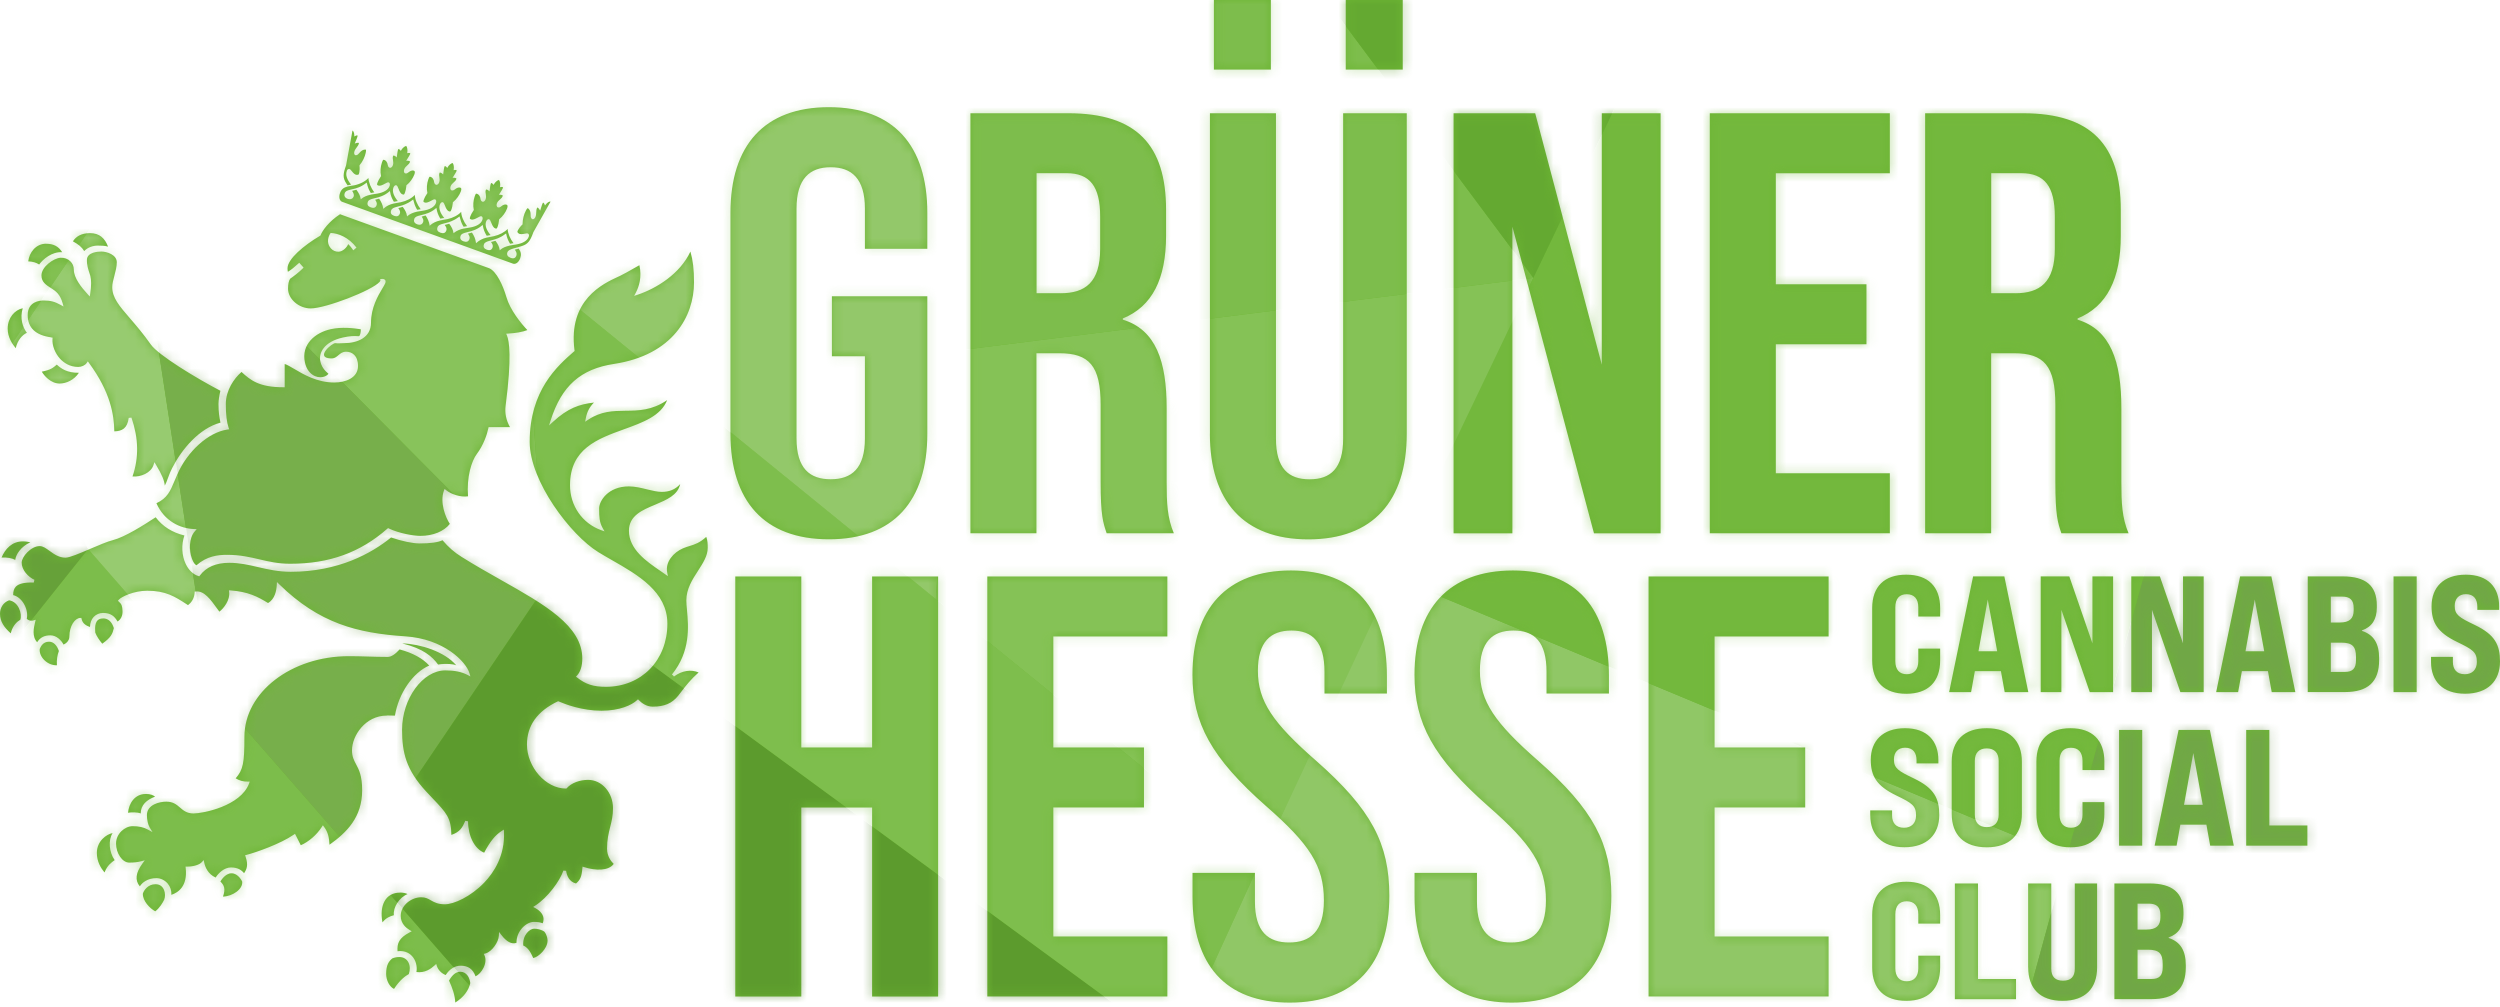 <svg width="268" height="108" viewBox="0 0 268 108" fill="none" xmlns="http://www.w3.org/2000/svg">
<path d="M200.698 70.79V65.188C200.698 62.884 202.008 61.605 204.35 61.605C206.692 61.605 207.984 62.884 207.984 65.188V66.093H205.642V65.099C205.642 64.194 205.198 63.7 204.401 63.7C203.603 63.7 203.179 64.194 203.179 65.099V70.879C203.179 71.784 203.622 72.278 204.401 72.278C205.179 72.278 205.642 71.784 205.642 70.879V69.531H207.984V70.79C207.984 73.094 206.692 74.373 204.35 74.373C202.008 74.373 200.698 73.094 200.698 70.79ZM214.491 71.942H211.706L211.301 74.196H208.946L211.516 61.789H214.865L217.435 74.196H214.903L214.497 71.942H214.491ZM214.099 69.815L213.086 64.27L212.092 69.815H214.092H214.099ZM218.764 61.789H221.828L224.309 68.967V61.789H226.525V74.196H224.024L220.98 65.372V74.196H218.764V61.789ZM228.474 61.789H231.538L234.02 68.967V61.789H236.235V74.196H233.735L230.69 65.372V74.196H228.474V61.789ZM243.116 71.942H240.331L239.926 74.196H237.571L240.141 61.789H243.49L246.06 74.196H243.528L243.122 71.942H243.116ZM242.724 69.815L241.711 64.27L240.717 69.815H242.717H242.724ZM247.383 61.789H251.124C253.605 61.789 254.795 62.782 254.795 64.891V65.118C254.795 66.397 254.283 67.195 253.2 67.581V67.631C254.46 68.037 255.042 68.98 255.042 70.556V70.771C255.042 73.094 253.852 74.189 251.358 74.189H247.389V61.782L247.383 61.789ZM250.826 66.733C251.852 66.733 252.314 66.327 252.314 65.422V65.194C252.314 64.327 251.94 63.954 251.054 63.954H249.864V66.739H250.82L250.826 66.733ZM251.358 72.031C252.213 72.031 252.561 71.657 252.561 70.771V70.436C252.561 69.284 252.168 68.891 250.966 68.891H249.864V72.031H251.352H251.358ZM256.587 61.789H259.068V74.196H256.587V61.789ZM260.606 70.967V70.417H262.949V70.967C262.949 71.727 263.341 72.278 264.227 72.278C265.006 72.278 265.519 71.797 265.519 70.967C265.519 69.904 265.094 69.638 263.411 68.822C261.284 67.796 260.663 66.733 260.663 64.992C260.663 62.972 261.942 61.605 264.335 61.605C266.728 61.605 267.911 62.972 267.911 65.023V65.378H265.569V65.042C265.569 64.264 265.215 63.694 264.348 63.694C263.582 63.694 263.145 64.188 263.145 64.954C263.145 65.91 263.626 66.195 265.291 66.992C267.468 68.037 268 69.138 268 70.91C268 72.999 266.69 74.367 264.259 74.367C261.828 74.367 260.606 72.999 260.606 70.961V70.967ZM200.489 87.426V86.875H202.831V87.426C202.831 88.186 203.223 88.736 204.11 88.736C204.888 88.736 205.401 88.255 205.401 87.426C205.401 86.362 204.977 86.097 203.293 85.28C201.166 84.254 200.546 83.191 200.546 81.45C200.546 79.431 201.825 78.064 204.211 78.064C206.597 78.064 207.794 79.431 207.794 81.482V81.836H205.452V81.501C205.452 80.722 205.097 80.153 204.23 80.153C203.47 80.153 203.027 80.646 203.027 81.412C203.027 82.368 203.508 82.653 205.173 83.451C207.357 84.495 207.889 85.596 207.889 87.369C207.889 89.458 206.578 90.825 204.148 90.825C201.717 90.825 200.495 89.458 200.495 87.419L200.489 87.426ZM209.224 87.249V81.646C209.224 79.393 210.554 78.064 212.985 78.064C215.415 78.064 216.745 79.393 216.745 81.646V87.249C216.745 89.502 215.415 90.832 212.985 90.832C210.554 90.832 209.224 89.502 209.224 87.249ZM214.257 87.337V81.558C214.257 80.722 213.814 80.228 212.978 80.228C212.143 80.228 211.7 80.722 211.7 81.558V87.337C211.7 88.173 212.143 88.667 212.978 88.667C213.814 88.667 214.257 88.173 214.257 87.337ZM218.302 87.249V81.646C218.302 79.342 219.612 78.064 221.954 78.064C224.297 78.064 225.588 79.342 225.588 81.646V82.552H223.246V81.558C223.246 80.653 222.803 80.159 222.005 80.159C221.207 80.159 220.783 80.653 220.783 81.558V87.337C220.783 88.242 221.226 88.736 222.005 88.736C222.784 88.736 223.246 88.242 223.246 87.337V85.989H225.588V87.249C225.588 89.553 224.297 90.832 221.954 90.832C219.612 90.832 218.302 89.553 218.302 87.249ZM227.164 78.247H229.646V90.654H227.164V78.247ZM236.52 88.401H233.735L233.33 90.654H230.975L233.545 78.247H236.894L239.464 90.654H236.932L236.526 88.401H236.52ZM236.134 86.274L235.121 80.728L234.127 86.274H236.128H236.134ZM240.793 78.247H243.274V88.489H247.351V90.654H240.793V78.247ZM200.698 103.707V98.105C200.698 95.801 202.008 94.522 204.35 94.522C206.692 94.522 207.984 95.801 207.984 98.105V99.01H205.642V98.016C205.642 97.111 205.198 96.617 204.401 96.617C203.603 96.617 203.179 97.111 203.179 98.016V103.796C203.179 104.701 203.622 105.195 204.401 105.195C205.179 105.195 205.642 104.701 205.642 103.796V102.447H207.984V103.707C207.984 106.011 206.692 107.29 204.35 107.29C202.008 107.29 200.698 106.011 200.698 103.707ZM209.56 94.706H212.041V104.948H216.118V107.113H209.56V94.706ZM217.416 103.707V94.706H219.897V103.853C219.897 104.701 220.321 105.131 221.157 105.131C221.992 105.131 222.417 104.707 222.417 103.853V94.706H224.809V103.707C224.809 105.961 223.531 107.29 221.106 107.29C218.682 107.29 217.422 105.961 217.422 103.707H217.416ZM226.664 94.706H230.405C232.887 94.706 234.07 95.699 234.07 97.807V98.035C234.07 99.314 233.558 100.111 232.475 100.498V100.548C233.735 100.953 234.317 101.897 234.317 103.473V103.688C234.317 106.011 233.127 107.106 230.633 107.106H226.664V94.699V94.706ZM230.108 99.649C231.133 99.649 231.595 99.244 231.595 98.339V98.111C231.595 97.244 231.222 96.87 230.336 96.87H229.145V99.656H230.101L230.108 99.649ZM230.639 104.948C231.488 104.948 231.842 104.574 231.842 103.688V103.353C231.842 102.2 231.45 101.808 230.247 101.808H229.145V104.948H230.633H230.639ZM78.304 46.489V22.814C78.304 15.61 81.906 11.489 88.856 11.489C95.807 11.489 99.409 15.604 99.409 22.814V26.675H92.718V22.364C92.718 19.149 91.3 17.927 89.053 17.927C86.805 17.927 85.388 19.149 85.388 22.364V47.001C85.388 50.217 86.805 51.376 89.053 51.376C91.3 51.376 92.718 50.217 92.718 47.001V38.19H89.179V31.758H99.409V46.489C99.409 53.692 95.807 57.813 88.856 57.813C81.906 57.813 78.304 53.699 78.304 46.489ZM104.036 12.141H114.519C121.849 12.141 125.002 15.553 125.002 22.497V25.264C125.002 29.897 123.52 32.853 120.368 34.139V34.265C123.907 35.36 125.065 38.703 125.065 43.786V51.698C125.065 53.889 125.128 55.496 125.837 57.168H118.634C118.247 56.009 117.988 55.3 117.988 51.635V43.4C117.988 39.215 116.766 37.867 113.55 37.867H111.107V57.168H104.03V12.141H104.036ZM113.69 31.436C116.329 31.436 117.937 30.277 117.937 26.675V23.2C117.937 19.984 116.842 18.566 114.335 18.566H111.12V31.429H113.696L113.69 31.436ZM129.705 46.489V12.141H136.782V47.008C136.782 50.224 138.13 51.382 140.384 51.382C142.637 51.382 143.986 50.224 143.986 47.008V12.141H150.803V46.495C150.803 53.699 147.202 57.82 140.251 57.82C133.301 57.82 129.699 53.705 129.699 46.495L129.705 46.489ZM130.129 0H136.238V7.463H130.129V0ZM144.264 0H150.373V7.463H144.264V0ZM155.823 12.141H164.572L171.712 39.095V12.141H178.017V57.174H170.876L162.128 24.302V57.174H155.823V12.141ZM183.29 12.141H202.59V18.573H190.367V30.473H200.084V36.905H190.367V50.736H202.59V57.168H183.29V12.141ZM206.382 12.141H216.865C224.195 12.141 227.348 15.553 227.348 22.497V25.264C227.348 29.897 225.866 32.853 222.714 34.139V34.265C226.253 35.36 227.411 38.703 227.411 43.786V51.698C227.411 53.889 227.474 55.496 228.183 57.168H220.98C220.593 56.009 220.334 55.3 220.334 51.635V43.4C220.334 39.215 219.112 37.867 215.896 37.867H213.453V57.168H206.376V12.141H206.382ZM216.029 31.436C218.669 31.436 220.277 30.277 220.277 26.675V23.2C220.277 19.984 219.182 18.566 216.675 18.566H213.459V31.429H216.036L216.029 31.436ZM78.823 61.795H85.9V80.127H93.49V61.795H100.567V106.828H93.49V86.565H85.9V106.828H78.823V61.795ZM105.84 61.795H125.141V68.227H112.917V80.127H122.634V86.559H112.917V100.39H125.141V106.821H105.84V61.789V61.795ZM127.838 96.149V93.572H134.529V96.662C134.529 99.877 135.947 101.036 138.194 101.036C140.441 101.036 141.922 99.877 141.922 96.535C141.922 92.806 140.378 90.49 135.744 86.432C129.825 81.222 127.831 77.494 127.831 72.347C127.831 65.27 131.496 61.156 138.384 61.156C145.271 61.156 148.676 65.27 148.676 72.48V74.348H141.985V72.031C141.985 68.815 140.7 67.594 138.447 67.594C136.193 67.594 134.845 68.815 134.845 71.904C134.845 75.183 136.453 77.5 141.087 81.552C147.005 86.761 148.936 90.426 148.936 96.028C148.936 103.359 145.208 107.48 138.257 107.48C131.307 107.48 127.838 103.365 127.838 96.155V96.149ZM151.639 96.149V93.572H158.33V96.662C158.33 99.877 159.748 101.036 161.995 101.036C164.242 101.036 165.724 99.877 165.724 96.535C165.724 92.806 164.179 90.49 159.545 86.432C153.627 81.222 151.633 77.494 151.633 72.347C151.633 65.27 155.298 61.156 162.185 61.156C169.072 61.156 172.478 65.27 172.478 72.48V74.348H165.787V72.031C165.787 68.815 164.502 67.594 162.248 67.594C159.995 67.594 158.646 68.815 158.646 71.904C158.646 75.183 160.254 77.5 164.888 81.552C170.807 86.761 172.737 90.426 172.737 96.028C172.737 103.359 169.009 107.48 162.058 107.48C155.108 107.48 151.639 103.365 151.639 96.155V96.149ZM176.725 61.795H196.026V68.227H183.803V80.127H193.519V86.559H183.803V100.39H196.026V106.821H176.725V61.789V61.795ZM41.475 76.709C39.158 76.709 37.734 78.874 37.734 80.431C37.734 81.115 37.949 81.513 38.171 81.931C38.475 82.501 38.823 83.147 38.823 84.723C38.823 87.603 37.171 89.243 35.322 90.553C35.278 89.844 35.196 89.255 34.746 88.648L34.613 88.47L34.493 88.654C33.961 89.49 33.088 90.243 32.246 90.61L31.625 89.382L31.48 89.483C30.075 90.452 27.498 91.363 26.435 91.642L26.276 91.68L26.327 91.838C26.625 92.712 26.473 93.148 26.163 93.61C25.928 93.307 25.523 92.99 24.757 92.99C24.036 92.99 23.415 93.598 23.118 94.073C22.276 93.693 21.991 92.927 21.896 92.49L21.833 92.199L21.637 92.42C21.383 92.705 20.738 92.901 20.06 92.901H19.889L19.908 93.066C20.117 94.99 19.117 95.68 18.37 95.927C18.395 95.478 18.262 95.06 17.984 94.725C17.674 94.357 17.218 94.136 16.769 94.136C15.806 94.136 15.243 94.623 14.99 95.016C14.445 94.37 14.54 93.572 15.268 92.572L15.522 92.224L15.11 92.332C14.73 92.433 14.357 92.471 13.85 92.471C13.122 92.471 12.439 91.477 12.439 90.426C12.439 89.376 13.382 88.565 14.224 88.565C14.876 88.565 15.408 88.686 15.844 88.926L16.351 89.205L16.047 88.711C15.87 88.42 15.749 87.888 15.749 87.382C15.749 86.242 17.117 85.938 17.832 85.938C18.547 85.938 18.915 86.242 19.288 86.565C19.655 86.882 20.035 87.204 20.744 87.204C21.75 87.204 25.802 86.407 26.694 84.001L26.77 83.786H26.542C26.125 83.811 25.625 83.672 25.264 83.438C26.068 82.507 26.201 81.798 26.201 78.981C26.201 74.215 31.227 70.341 37.399 70.341C38.12 70.341 38.734 70.36 39.38 70.379C40.045 70.398 40.728 70.423 41.557 70.423C41.931 70.423 42.349 70.157 42.836 69.619C44.229 69.986 45.318 70.581 46.014 71.347C44.254 72.107 42.741 74.31 42.336 76.715C42.108 76.703 41.88 76.696 41.481 76.696L41.475 76.709ZM72.696 74.588C72.822 74.43 72.942 74.272 73.069 74.107C73.55 73.474 74.05 72.829 74.892 72.088C74.082 71.733 73.088 71.892 72.246 72.525L72.164 72.417L72.031 72.309C74.044 69.822 73.803 67.163 73.645 65.403C73.607 65.004 73.576 64.656 73.576 64.365C73.576 63.131 74.209 62.143 74.829 61.187C75.361 60.358 75.867 59.58 75.867 58.731C75.867 58.282 75.854 57.921 75.709 57.554C75.012 58.193 74.487 58.358 73.936 58.529C73.708 58.598 73.468 58.674 73.215 58.782C72.195 59.219 71.29 60.251 71.525 61.384L71.6 61.763L71.284 61.542C71.126 61.428 70.961 61.314 70.79 61.2C69.29 60.175 67.422 58.889 67.422 56.895C67.422 55.275 68.847 54.68 70.227 54.104C71.474 53.578 72.658 53.085 72.917 51.895C72.392 52.471 71.759 52.73 70.93 52.73C70.467 52.73 69.936 52.597 69.379 52.464C68.739 52.306 68.081 52.142 67.416 52.142C65.188 52.142 64.226 53.705 64.226 54.503C64.226 55.395 64.251 55.984 64.606 56.611L64.808 56.965L64.422 56.826C62.409 56.092 61.105 54.205 61.105 52.015C61.105 48.109 64.049 47.046 66.903 46.014C68.929 45.28 70.853 44.583 71.518 42.893C69.885 44.001 68.448 44.02 67.055 44.033C65.713 44.052 64.447 44.064 63.029 45.007L62.726 45.21L62.795 44.855C62.928 44.147 63.181 43.653 63.675 43.153C62.093 43.33 60.858 43.767 59.276 45.223L58.858 45.609L59.029 45.064C60.206 41.368 62.238 39.557 65.821 39.013C72.145 38.057 74.398 33.873 74.398 30.277C74.398 28.878 74.284 27.91 74.012 26.966C72.904 29.353 70.391 30.916 68.334 31.6L67.98 31.72L68.157 31.385C68.499 30.733 68.834 29.701 68.543 28.429C68.366 28.524 68.138 28.657 67.904 28.79C67.403 29.074 66.847 29.397 66.441 29.587L66.258 29.669C64.65 30.41 60.883 32.145 61.586 37.544L61.599 37.627L61.535 37.677C59.757 39.234 56.782 41.842 56.782 47.369C56.782 51.591 61.175 57.364 64.137 59.187C64.599 59.472 65.087 59.75 65.606 60.048C68.385 61.637 71.543 63.434 71.543 66.853C71.543 70.778 68.771 73.626 64.947 73.626C63.624 73.626 62.789 73.36 61.877 72.639L61.744 72.537L61.858 72.417C62.219 72.031 62.422 71.385 62.422 70.6C62.422 67.087 58.377 64.808 53.699 62.169C52.3 61.377 50.85 60.561 49.458 59.681C48.679 59.193 48.09 58.674 47.438 57.915C46.951 58.142 46.128 58.257 45.001 58.257C44.235 58.257 43.089 58.016 41.925 57.617C39.842 59.307 36.297 61.295 31.176 61.295C29.815 61.295 28.707 61.035 27.637 60.788C26.631 60.554 25.681 60.333 24.58 60.333C23.162 60.333 22.105 60.788 21.428 61.694L21.364 61.782L21.263 61.751C20.7 61.574 20.218 61.111 19.908 60.453C19.478 59.548 19.427 58.396 19.769 57.402C18.452 57.079 17.465 56.459 16.686 55.452C15.427 56.275 13.414 57.566 12.084 57.908C11.496 58.054 10.559 58.459 9.653 58.845C8.527 59.326 7.463 59.782 7.014 59.782C6.317 59.782 5.786 59.396 5.311 59.054C4.931 58.776 4.602 58.541 4.26 58.541C3.317 58.541 2.323 59.693 2.323 60.314C2.323 61.105 3.026 61.858 3.69 62.156L3.621 62.447C2.646 62.415 2.013 62.561 1.696 62.89C1.5 63.099 1.405 63.397 1.412 63.795C1.848 63.903 2.241 64.213 2.526 64.669C2.855 65.194 2.988 65.84 2.868 66.327C2.956 66.454 3.254 66.606 3.577 66.511L3.83 66.435L3.754 66.739C3.627 67.271 3.399 68.227 3.982 68.847C4.311 68.334 4.754 68.106 5.406 68.106C6.058 68.106 6.59 68.657 6.805 69.094C7.134 68.967 7.438 68.644 7.438 68.239C7.438 67.087 8.033 66.27 8.596 66.239H8.723L8.748 66.359C8.856 66.853 9.236 67.068 9.647 67.214C9.66 66.77 9.793 66.403 10.04 66.138C10.293 65.865 10.666 65.707 11.04 65.707C11.882 65.707 12.287 66.068 12.597 66.625C12.939 66.429 13.154 66.005 13.135 65.523C13.116 64.966 13.034 64.757 12.749 64.504L12.635 64.403L12.736 64.289C13.027 63.96 14.363 63.327 15.781 63.327C17.781 63.327 18.756 63.96 19.991 64.764L20.155 64.871C20.472 64.631 20.814 64.219 20.864 63.548V63.422L20.997 63.409C21.883 63.314 22.548 64.226 23.308 65.283C23.377 65.378 23.447 65.473 23.517 65.568C23.985 65.226 24.681 64.308 24.567 63.466L24.542 63.283L24.732 63.295C26.612 63.434 27.631 63.966 28.733 64.644C29.48 64.226 29.638 63.276 29.669 62.732L29.689 62.396L29.929 62.631C34.208 66.815 38.272 67.872 43.438 68.214C47.571 68.486 49.964 70.923 50.325 72.17L50.426 72.512L50.11 72.347C49.489 72.025 48.711 71.866 47.742 71.866C45.318 71.866 43.102 74.898 43.102 78.228C43.102 80.659 43.526 82.52 45.691 84.856C45.944 85.128 46.178 85.375 46.387 85.596C47.875 87.16 48.356 87.666 48.388 89.502C49.325 89.186 49.59 88.686 49.882 87.989L50.173 88.046C50.185 89.648 50.888 91.009 51.901 91.407C52.553 90.18 53.091 89.521 53.794 89.072L54.015 88.932L54.028 89.198C54.136 91.73 52.939 93.541 51.914 94.611C50.464 96.124 48.654 96.94 47.685 96.94C46.932 96.94 46.539 96.712 46.191 96.516C45.887 96.339 45.621 96.187 45.147 96.187C44.115 96.187 42.956 97.041 42.956 98.187C42.956 99.01 43.551 99.485 43.906 99.694L44.14 99.833L43.9 99.96C42.773 100.555 42.558 101.118 42.615 101.973C43.241 101.89 43.792 102.074 44.172 102.492C44.577 102.935 44.754 103.606 44.64 104.201C45.539 104.327 46.178 103.865 46.59 103.492L46.761 103.334L46.831 103.555C46.97 103.986 47.35 104.365 47.78 104.524C48.185 103.884 48.761 103.523 49.388 103.523C50.192 103.523 50.698 103.884 50.977 104.663C51.281 104.53 51.616 104.182 51.825 103.764C52.066 103.277 52.11 102.789 51.939 102.422L51.863 102.257L52.034 102.213C52.743 102.023 53.446 100.979 53.477 100.314L53.496 99.903L53.749 100.232C54.313 100.966 54.851 101.245 55.364 101.074C55.364 100.472 55.585 99.903 56.009 99.447C56.37 99.061 56.839 98.826 57.231 98.826C57.623 98.826 57.927 98.877 58.181 98.978C58.237 98.833 58.269 98.674 58.269 98.516C58.269 97.877 57.592 97.453 57.383 97.345L57.155 97.225L57.37 97.086C58.712 96.225 60.016 94.446 60.396 93.326L60.687 93.351C60.763 93.87 61.01 94.522 61.751 94.712C62.181 94.338 62.352 94.009 62.428 93.091L62.447 92.901L62.631 92.958C63.827 93.345 65.239 93.376 65.789 92.61C65.517 92.351 65.074 91.794 65.074 90.977C65.074 89.996 65.245 89.319 65.409 88.66C65.568 88.04 65.713 87.451 65.713 86.635C65.713 84.963 64.517 83.602 63.048 83.602C62.13 83.602 61.238 83.944 60.77 84.482L60.725 84.533H60.656C58.516 84.533 56.49 82.235 56.49 79.811C56.49 77.791 57.592 76.24 59.769 75.202L59.833 75.171L59.896 75.196C60.58 75.493 62.396 76.19 64.485 76.19C66.416 76.19 67.739 75.582 68.283 75.063L68.391 74.962L68.499 75.069C68.746 75.323 69.265 75.753 69.967 75.753C71.221 75.753 72.037 75.405 72.689 74.595L72.696 74.588ZM46.964 71.24C47.856 71.1 48.616 71.189 48.913 71.322C47.66 69.847 45.045 69.037 43.172 68.973C43.165 68.973 43.178 68.961 43.153 68.986C45.4 69.537 46.337 70.391 46.964 71.24ZM36.487 22.979L52.464 28.764C53.205 29.1 53.908 30.537 54.288 31.853C54.68 33.221 55.851 34.67 56.535 35.386C55.978 35.594 55.332 35.708 54.477 35.759L54.262 35.772L54.344 35.968C54.585 36.525 54.883 38.247 54.205 43.475C54.097 44.279 54.256 45.058 54.674 45.792H52.376L52.35 45.913C52.205 46.615 51.8 47.761 51.122 48.654C50.546 49.42 50.008 51.154 50.173 53.205C49.356 53.325 48.356 52.977 47.824 52.547L47.66 52.414L47.584 52.616C47.134 53.844 47.748 55.465 48.223 56.161C47.584 56.971 46.413 57.446 45.058 57.446C44.336 57.446 42.767 57.174 41.69 56.655L41.602 56.611L41.526 56.674C38.608 59.238 35.297 60.434 31.106 60.434C29.828 60.434 28.853 60.206 27.821 59.966C26.796 59.725 25.732 59.478 24.358 59.478C23.352 59.478 22.175 59.611 21.06 60.599C20.89 60.529 20.712 60.27 20.579 59.902C20.25 59.016 20.25 57.68 20.877 56.965L21.086 56.725L20.769 56.712C19.383 56.661 17.623 55.902 16.769 53.946C17.94 53.401 18.25 52.661 18.75 51.458C18.826 51.281 18.902 51.091 18.991 50.895C20.073 48.375 22.346 46.337 24.384 46.046L24.567 46.02L24.504 45.843C24.308 45.28 24.206 44.425 24.206 43.311C24.206 41.842 25.093 40.564 25.89 39.874C26.859 40.76 27.764 41.513 30.366 41.513H30.518V39.019C30.765 39.089 31.125 39.304 31.524 39.538C32.505 40.121 33.993 41.007 35.829 41.007C37.006 41.007 38.38 40.538 38.38 39.228C38.38 38.101 37.721 37.702 37.107 37.702C36.715 37.702 36.5 37.892 36.285 38.07C36.069 38.253 35.867 38.443 35.455 38.424C33.702 38.354 35.639 36.728 35.955 36.785C36.266 36.835 36.531 36.785 36.892 36.785C38.285 36.785 39.772 36.209 39.772 34.594C39.772 32.98 40.532 31.683 40.981 30.936C41.26 30.48 41.412 30.227 41.298 30.037C41.216 29.897 41.045 29.897 40.918 29.904L40.76 29.916L40.779 30.075C40.779 30.075 40.779 30.119 40.697 30.214C39.88 31.144 34.904 33.062 33.303 33.062C32.037 33.062 30.878 32.056 30.878 30.948C30.878 30.461 30.954 30.094 31.106 29.878C31.417 29.676 32.107 29.131 32.442 28.79L32.543 28.688L32.081 28.169L31.967 28.27C31.581 28.619 31.227 28.922 30.86 29.138C30.834 29.036 30.822 28.91 30.822 28.758C30.822 27.77 32.575 26.302 34.309 25.276L34.354 25.251L34.373 25.2C34.569 24.713 35.234 23.757 36.468 22.953L36.487 22.979ZM35.449 24.966C35.259 25.2 35.145 25.612 35.158 25.865C35.177 26.416 35.626 27.011 36.303 26.985C36.772 26.966 37.215 26.485 37.323 26.163C37.601 26.403 37.873 26.834 37.873 26.834C37.873 26.834 38.209 26.536 38.215 26.542C37.348 25.416 36.259 25.011 35.449 24.973V24.966ZM5.495 36.177L5.64 36.196L5.628 36.341C5.571 37.012 5.893 37.861 6.438 38.456C6.805 38.855 7.444 39.336 8.387 39.336C8.748 39.336 9.128 39.158 9.293 38.911L9.413 38.734L9.54 38.905C11.856 42.058 12.223 44.476 12.255 46.242C13.078 46.217 13.654 45.932 13.8 44.798L14.091 44.767C14.863 47.02 14.901 49.033 14.205 51.078C15.091 51.154 16.18 50.692 16.452 49.856L16.553 49.54L16.724 49.825C17.395 50.945 17.598 51.489 17.668 52.053C17.807 51.8 17.889 51.572 17.984 51.3C18.098 50.989 18.224 50.635 18.465 50.16C19.459 48.204 21.333 45.925 23.637 45.305L23.618 45.216C23.517 44.716 23.422 44.235 23.422 43.286C23.422 42.893 23.523 42.304 23.631 41.893C21.048 40.545 16.971 38.076 16.167 36.93C15.357 35.778 14.604 34.904 13.939 34.132C12.781 32.79 12.015 31.904 12.034 30.752C12.034 30.404 12.148 29.992 12.261 29.562C12.388 29.081 12.521 28.581 12.521 28.119C12.521 27.302 11.445 26.966 10.869 26.966C10.514 26.966 9.362 27.03 9.318 27.821C9.293 28.384 9.464 28.904 9.59 29.283C9.628 29.391 9.66 29.492 9.685 29.581C9.799 30.024 9.799 30.657 9.672 31.474L9.622 31.784L9.407 31.549C8.71 30.79 7.913 29.802 7.913 28.891C7.913 28.549 7.78 28.239 7.533 28.005C7.267 27.745 6.887 27.612 6.495 27.631C5.741 27.669 4.444 28.612 4.444 29.524C4.444 30.239 4.944 30.549 5.469 30.885L5.602 30.967C5.957 31.208 6.444 31.53 6.716 32.512L6.811 32.86L6.495 32.683C5.874 32.334 5.412 32.214 4.659 32.214C4.26 32.214 2.969 32.328 2.969 33.778C2.969 35.132 3.811 35.936 5.482 36.164L5.495 36.177ZM9.66 24.991C8.685 24.991 8.128 25.378 7.818 25.871C8.444 26.22 8.774 26.498 9.027 26.916C9.438 26.492 9.995 26.327 10.495 26.327C10.932 26.327 11.268 26.346 11.584 26.441C11.242 25.536 10.66 24.991 9.653 24.991H9.66ZM4.95 26.125C3.83 26.125 3.133 27.087 3.026 28.017C3.545 28.043 3.868 28.15 4.197 28.353C4.621 27.783 5.552 26.966 6.666 27.036C6.273 26.39 5.697 26.131 4.957 26.131L4.95 26.125ZM2.437 33.043C1.583 33.214 0.823 34.075 0.823 35.227C0.823 36.158 1.323 36.886 1.684 37.323C1.893 36.436 2.405 35.892 2.88 35.677C2.424 35.063 2.114 34.126 2.437 33.043ZM6.083 39.089C5.684 39.431 5.469 39.639 4.482 39.842C4.697 40.234 5.425 41.114 6.387 41.114C7.121 41.114 7.951 40.728 8.457 39.962C7.178 39.975 6.564 39.519 6.09 39.089H6.083ZM2.462 58.035C1.272 58.035 0.551 58.852 0.165 59.769C0.817 59.738 1.279 59.833 1.633 60.023C1.696 59.465 2.228 58.592 3.254 58.136C3.076 58.098 2.798 58.035 2.462 58.035ZM0.975 64.352C0.317 64.593 0 65.188 0 65.802C0 66.631 0.462 67.283 1.152 67.891C1.374 66.998 1.874 66.612 2.178 66.435C2.393 65.802 1.994 64.511 0.975 64.352ZM11.046 66.296C10.109 66.296 10.179 67.252 10.21 67.802C10.325 68.144 10.66 68.657 10.964 69.005C11.92 68.328 12.065 67.929 12.204 67.334C11.989 66.644 11.597 66.289 11.046 66.289V66.296ZM5.254 68.79C4.57 68.79 4.349 69.372 4.26 69.569C4.165 70.423 5.096 71.36 6.102 71.316C6.052 70.778 6.153 70.189 6.311 69.79C6.115 69.195 5.748 68.79 5.254 68.79ZM15.617 85.115C14.439 85.115 13.806 86.141 13.724 87.128C14.072 87.065 14.724 87.052 15.085 87.204C15.085 86.286 15.73 85.742 16.623 85.4C16.458 85.267 16.161 85.109 15.623 85.109L15.617 85.115ZM12.072 89.306C11.42 89.42 10.382 90.167 10.382 91.427C10.382 92.357 10.799 93.041 11.204 93.528C11.515 92.749 11.926 92.471 12.293 92.205C11.692 91.357 11.584 90.059 12.072 89.306ZM24.821 93.617C24.093 93.617 23.631 94.509 23.624 94.497C24.023 94.895 24.206 95.256 23.903 96.117C24.941 96.085 26.068 95.307 25.96 94.497C25.96 94.497 25.555 93.617 24.821 93.617ZM16.674 94.788C15.825 94.788 15.401 95.484 15.313 95.807C15.294 96.579 16.053 97.371 16.642 97.693C17.085 97.371 17.452 96.763 17.604 96.44C17.832 95.858 17.623 94.788 16.674 94.788ZM42.887 95.687C41.33 95.687 40.652 97.06 41 98.877C41.393 98.39 41.798 98.219 42.222 98.111C42.115 97.257 42.824 96.193 43.691 95.845C43.532 95.75 43.203 95.68 42.887 95.68V95.687ZM57.25 99.554C56.819 99.554 55.997 100.213 56.092 101.359C56.452 101.523 56.769 101.789 57.161 102.701C57.718 102.606 58.7 101.688 58.7 100.827C58.7 100.643 58.624 100.213 58.364 99.884C58.079 99.662 57.586 99.554 57.256 99.554H57.25ZM42.798 102.593C42.602 102.593 42.33 102.631 42.058 102.739C41.69 103.036 41.393 103.454 41.393 104.384C41.393 105.125 41.785 105.809 42.241 106.011C42.849 105.049 43.495 104.593 43.824 104.422C44.134 103.549 43.76 102.593 42.798 102.593ZM49.363 104.169C48.862 104.169 48.483 104.517 48.135 105.119C48.508 105.923 48.774 106.72 48.806 107.473C49.704 106.91 50.249 106.157 50.413 105.385C50.356 104.821 50.027 104.175 49.363 104.175V104.169ZM58.484 21.953L58.421 22.029L58.396 21.953C58.364 21.858 58.307 21.782 58.282 21.757C58.237 21.719 58.225 21.712 58.218 21.719C58.155 21.763 58.003 22.263 57.953 22.428L57.902 22.586L57.845 22.478C57.807 22.409 57.737 22.333 57.687 22.288C57.636 22.238 57.617 22.244 57.611 22.244C57.611 22.244 57.598 22.257 57.573 22.295C57.503 22.421 57.49 22.586 57.484 22.757C57.478 22.947 57.465 23.137 57.37 23.314C57.288 23.466 57.136 23.573 57.003 23.453C56.883 23.346 56.883 23.156 56.883 23.004V22.959C56.883 22.782 56.826 22.535 56.687 22.402C56.636 22.352 56.579 22.308 56.547 22.32C56.509 22.333 56.44 22.453 56.37 22.586C56.161 22.959 56.022 23.535 56.022 23.991V24.048L55.984 24.086C55.788 24.27 55.623 24.498 55.566 24.605C55.427 24.846 55.433 24.871 55.566 24.998C55.743 25.156 56.016 25.099 56.237 25.055C56.414 25.017 56.554 24.991 56.63 25.055C56.744 25.162 56.718 25.27 56.668 25.403C56.516 25.814 56.022 26.106 55.275 26.22C55.256 26.22 54.952 26.258 54.642 26.327C54.212 26.422 53.882 26.561 53.642 26.77L53.572 26.834L53.559 26.745C53.515 26.447 53.376 26.156 53.116 25.814C52.996 25.846 52.863 25.884 52.635 25.941C52.794 26.169 52.876 26.34 52.806 26.523C52.705 26.802 52.502 26.884 52.192 26.77C51.882 26.656 51.781 26.466 51.882 26.188C51.958 25.973 52.192 25.897 52.509 25.808C52.509 25.808 52.895 25.707 53.021 25.669C53.148 25.625 53.37 25.549 53.37 25.549C53.572 25.466 53.832 25.346 54.193 25.067L54.256 25.023L54.269 25.099C54.357 25.523 54.484 25.789 54.598 25.992L54.68 26.131C54.844 26.093 54.959 26.08 55.047 26.068C54.674 25.587 54.433 24.991 54.42 24.542C54.11 24.884 53.534 25.188 52.933 25.321C52.775 25.365 52.426 25.409 52.142 25.479C51.762 25.567 51.35 25.776 51.097 26.017L51.027 26.08L51.015 25.985C50.971 25.631 50.825 25.276 50.591 24.928C50.483 24.96 50.369 24.998 50.166 25.048C50.312 25.27 50.394 25.441 50.325 25.625C50.224 25.903 50.015 25.985 49.698 25.871C49.382 25.757 49.274 25.555 49.375 25.283C49.458 25.061 49.679 24.998 50.04 24.903C50.04 24.903 50.382 24.821 50.502 24.783C50.622 24.745 50.85 24.662 50.85 24.662C51.053 24.58 51.363 24.441 51.679 24.162L51.749 24.105L51.762 24.194C51.825 24.612 51.977 24.916 52.078 25.105L52.179 25.276C52.363 25.232 52.496 25.213 52.591 25.2C52.135 24.662 51.964 24.15 52.11 23.757C52.167 23.593 52.3 23.453 52.433 23.504C52.528 23.535 52.585 23.688 52.661 23.871C52.756 24.105 52.87 24.396 53.078 24.479C53.243 24.542 53.262 24.523 53.363 24.257C53.408 24.137 53.477 23.852 53.502 23.561V23.504L53.547 23.472C53.876 23.219 54.205 22.763 54.357 22.352C54.441 22.12 54.425 21.983 54.306 21.94C54.136 21.877 53.927 21.972 53.8 22.067L53.768 22.092C53.661 22.181 53.522 22.282 53.376 22.232C53.218 22.175 53.211 21.972 53.268 21.801C53.338 21.611 53.471 21.491 53.604 21.377C53.724 21.276 53.832 21.174 53.882 21.029C53.908 20.953 53.914 20.947 53.825 20.915C53.762 20.896 53.667 20.87 53.597 20.877H53.483L53.572 20.744C53.661 20.605 53.933 20.174 53.927 20.092C53.927 20.086 53.914 20.067 53.863 20.054C53.832 20.041 53.749 20.035 53.661 20.054L53.591 20.073L53.61 19.972C53.648 19.756 53.61 19.434 53.49 19.288C53.306 19.326 53.066 19.547 52.965 19.737L52.914 19.826L52.87 19.769C52.819 19.693 52.749 19.649 52.718 19.636C52.667 19.617 52.648 19.623 52.642 19.63C52.578 19.693 52.515 20.2 52.496 20.358L52.477 20.516L52.395 20.44C52.344 20.396 52.255 20.345 52.199 20.326C52.11 20.294 52.103 20.307 52.078 20.377C52.028 20.516 52.047 20.668 52.078 20.82C52.103 20.991 52.129 21.168 52.059 21.358C52.002 21.523 51.863 21.674 51.705 21.617C51.559 21.567 51.521 21.396 51.496 21.257V21.219C51.452 21.06 51.35 20.858 51.179 20.795C51.008 20.731 51.008 20.731 50.882 21.079C50.736 21.491 50.692 22.054 50.787 22.459L50.8 22.51L50.768 22.554C50.597 22.795 50.47 23.054 50.426 23.175C50.331 23.441 50.337 23.466 50.502 23.523C50.717 23.599 50.989 23.447 51.211 23.327C51.388 23.225 51.528 23.149 51.623 23.187C51.755 23.238 51.768 23.422 51.705 23.586C51.559 23.991 51.078 24.282 50.35 24.396C50.224 24.422 49.926 24.46 49.666 24.51C49.363 24.567 48.919 24.745 48.685 24.947L48.616 25.004L48.603 24.916C48.552 24.618 48.419 24.327 48.154 23.985C48.033 24.023 47.9 24.055 47.672 24.112C47.837 24.346 47.919 24.51 47.85 24.7C47.748 24.985 47.546 25.061 47.223 24.947C46.9 24.833 46.799 24.643 46.9 24.358C46.983 24.131 47.217 24.055 47.539 23.972C47.539 23.972 47.9 23.884 48.046 23.839C48.191 23.795 48.381 23.719 48.381 23.719C48.584 23.637 48.843 23.517 49.204 23.244L49.261 23.2L49.28 23.27C49.369 23.637 49.47 23.909 49.609 24.162L49.698 24.308C49.863 24.27 49.977 24.257 50.072 24.244C49.698 23.763 49.451 23.168 49.439 22.713C49.128 23.061 48.552 23.365 47.957 23.491C47.894 23.51 47.483 23.561 47.166 23.637C46.736 23.738 46.381 23.909 46.128 24.143L46.058 24.206L46.046 24.112C45.995 23.776 45.849 23.434 45.628 23.099C45.52 23.13 45.4 23.168 45.204 23.219C45.349 23.441 45.432 23.618 45.362 23.801C45.292 23.985 45.128 24.188 44.735 24.048C44.343 23.909 44.343 23.649 44.412 23.46C44.495 23.238 44.716 23.168 45.077 23.08C45.077 23.08 45.406 22.997 45.558 22.953C45.71 22.909 45.887 22.839 45.887 22.839C46.09 22.757 46.4 22.618 46.717 22.339L46.786 22.282L46.799 22.371C46.862 22.789 47.014 23.092 47.115 23.282L47.204 23.441C47.388 23.396 47.52 23.377 47.622 23.365C47.179 22.833 47.008 22.326 47.153 21.934C47.21 21.769 47.343 21.63 47.476 21.681C47.571 21.712 47.628 21.864 47.704 22.048C47.793 22.282 47.907 22.573 48.122 22.649C48.286 22.713 48.306 22.694 48.407 22.428C48.451 22.308 48.521 22.023 48.546 21.731V21.674L48.59 21.643C48.919 21.39 49.249 20.927 49.401 20.522C49.485 20.29 49.468 20.155 49.35 20.117C49.179 20.054 48.97 20.149 48.837 20.244L48.806 20.269C48.698 20.352 48.559 20.459 48.413 20.408C48.255 20.352 48.248 20.149 48.306 19.978C48.375 19.788 48.508 19.668 48.635 19.554C48.755 19.453 48.862 19.351 48.913 19.206C48.938 19.13 48.945 19.123 48.856 19.092C48.799 19.073 48.698 19.047 48.628 19.054H48.514L48.603 18.921C48.692 18.782 48.964 18.351 48.958 18.269C48.958 18.262 48.945 18.244 48.894 18.231C48.862 18.218 48.78 18.212 48.692 18.231L48.622 18.25L48.641 18.149C48.679 17.933 48.641 17.61 48.521 17.471C48.337 17.509 48.097 17.731 47.995 17.921L47.945 18.009L47.9 17.952C47.85 17.876 47.78 17.832 47.748 17.819C47.698 17.8 47.679 17.807 47.672 17.813C47.609 17.876 47.546 18.377 47.527 18.541L47.508 18.699L47.426 18.623C47.375 18.579 47.286 18.528 47.229 18.509C47.141 18.478 47.134 18.49 47.109 18.56C47.058 18.699 47.077 18.851 47.103 19.003C47.128 19.174 47.153 19.351 47.084 19.541C47.027 19.706 46.888 19.858 46.729 19.801C46.584 19.75 46.546 19.579 46.52 19.44V19.402C46.476 19.244 46.375 19.041 46.204 18.978C46.033 18.915 46.027 18.915 45.906 19.263C45.761 19.674 45.716 20.238 45.811 20.643L45.824 20.693L45.792 20.738C45.621 20.978 45.495 21.238 45.451 21.358C45.356 21.624 45.362 21.649 45.526 21.706C45.742 21.782 46.014 21.63 46.236 21.51C46.413 21.409 46.552 21.339 46.647 21.371C46.78 21.421 46.792 21.605 46.729 21.769C46.571 22.2 46.052 22.491 45.261 22.599C45.261 22.599 44.906 22.649 44.697 22.694C44.279 22.789 43.944 22.934 43.703 23.143L43.634 23.206L43.621 23.118C43.577 22.814 43.438 22.523 43.172 22.175C43.058 22.212 42.931 22.25 42.697 22.308C42.855 22.535 42.938 22.706 42.868 22.89C42.767 23.168 42.564 23.251 42.248 23.137C41.931 23.023 41.83 22.833 41.931 22.554C42.013 22.326 42.241 22.25 42.558 22.168C42.558 22.168 42.919 22.08 43.077 22.029C43.235 21.978 43.412 21.909 43.412 21.909C43.615 21.826 43.874 21.706 44.235 21.428L44.292 21.383L44.311 21.453C44.4 21.826 44.501 22.092 44.64 22.346L44.723 22.491C44.887 22.453 45.007 22.44 45.096 22.428C44.723 21.947 44.476 21.352 44.469 20.896C44.159 21.244 43.577 21.548 42.982 21.674C42.786 21.719 42.589 21.731 42.191 21.82C41.792 21.909 41.412 22.092 41.159 22.333L41.089 22.396L41.076 22.308C41.026 21.978 40.874 21.637 40.64 21.295C40.532 21.326 40.418 21.358 40.215 21.415C40.361 21.63 40.437 21.807 40.374 21.985C40.273 22.27 40.07 22.346 39.753 22.232C39.437 22.118 39.329 21.928 39.431 21.643C39.507 21.428 39.728 21.358 40.089 21.269C40.089 21.269 40.443 21.187 40.545 21.155C40.646 21.124 40.906 21.029 40.906 21.029C41.108 20.947 41.418 20.807 41.735 20.529L41.804 20.472L41.817 20.56C41.88 20.978 42.026 21.282 42.133 21.472L42.228 21.63C42.412 21.586 42.545 21.567 42.646 21.554C42.197 21.016 42.026 20.516 42.172 20.117C42.228 19.953 42.361 19.813 42.494 19.864C42.589 19.896 42.646 20.048 42.722 20.231C42.811 20.465 42.925 20.757 43.14 20.833C43.311 20.896 43.33 20.877 43.425 20.611C43.469 20.491 43.539 20.206 43.564 19.915V19.858L43.608 19.826C43.938 19.573 44.267 19.111 44.419 18.706C44.503 18.474 44.486 18.336 44.368 18.294C44.197 18.231 43.988 18.326 43.862 18.421L43.83 18.446C43.722 18.528 43.583 18.636 43.438 18.585C43.279 18.528 43.273 18.326 43.33 18.155C43.4 17.965 43.532 17.845 43.659 17.731C43.773 17.623 43.887 17.528 43.938 17.383C43.963 17.307 43.969 17.3 43.881 17.269C43.824 17.25 43.722 17.224 43.653 17.231H43.539L43.627 17.098C43.716 16.959 43.988 16.528 43.982 16.446C43.982 16.439 43.969 16.42 43.919 16.408C43.887 16.395 43.805 16.389 43.716 16.408L43.647 16.427L43.665 16.326C43.703 16.11 43.665 15.787 43.545 15.642C43.362 15.68 43.121 15.901 43.02 16.091L42.969 16.18L42.925 16.123C42.874 16.047 42.804 16.003 42.773 15.99C42.722 15.971 42.703 15.977 42.697 15.984C42.64 16.047 42.57 16.553 42.551 16.718L42.532 16.876L42.45 16.8C42.399 16.756 42.311 16.705 42.254 16.686C42.165 16.655 42.159 16.667 42.133 16.737C42.083 16.876 42.102 17.028 42.133 17.18C42.159 17.351 42.184 17.528 42.115 17.718C42.058 17.883 41.918 18.035 41.76 17.978C41.614 17.927 41.583 17.756 41.551 17.623V17.585C41.507 17.427 41.406 17.224 41.235 17.161C41.064 17.098 41.057 17.098 40.937 17.446C40.792 17.857 40.747 18.421 40.842 18.826L40.855 18.877L40.823 18.921C40.652 19.161 40.526 19.421 40.481 19.541C40.386 19.807 40.393 19.832 40.557 19.889C40.773 19.965 41.045 19.813 41.266 19.693C41.444 19.592 41.583 19.516 41.678 19.554C41.811 19.605 41.823 19.788 41.76 19.953C41.614 20.358 41.133 20.643 40.405 20.763C40.279 20.788 40.158 20.788 39.823 20.852L39.715 20.877C39.285 20.972 38.975 21.111 38.741 21.314L38.671 21.371L38.658 21.282C38.608 20.978 38.468 20.687 38.203 20.339C38.095 20.37 37.968 20.402 37.747 20.459C37.905 20.706 37.975 20.896 37.911 21.073C37.835 21.276 37.608 21.434 37.266 21.314C36.924 21.193 36.873 20.927 36.949 20.725C37.038 20.472 37.272 20.402 37.62 20.32C37.62 20.32 38.013 20.231 38.101 20.206C38.19 20.181 38.43 20.092 38.43 20.092C38.646 20.01 38.911 19.883 39.253 19.617L39.31 19.567L39.329 19.642C39.431 20.086 39.551 20.345 39.658 20.535L39.753 20.693C39.918 20.655 40.032 20.636 40.127 20.617C39.753 20.136 39.513 19.535 39.494 19.079C39.177 19.44 38.57 19.75 37.949 19.87C37.918 19.87 37.557 19.927 37.266 19.991C36.822 20.105 36.595 20.301 36.455 20.681C36.272 21.181 36.43 21.541 36.671 21.63L54.996 28.264C55.237 28.353 55.592 28.175 55.769 27.675C55.902 27.302 55.857 27.011 55.604 26.65C55.496 26.682 55.376 26.713 55.186 26.764C55.345 26.992 55.433 27.175 55.357 27.391C55.256 27.675 55.053 27.758 54.737 27.637C54.42 27.517 54.294 27.315 54.395 27.042C54.471 26.84 54.693 26.739 55.06 26.631C55.06 26.631 55.49 26.511 55.585 26.485C55.686 26.454 55.959 26.372 55.959 26.372C56.579 26.163 56.826 25.865 57.168 24.916V24.903C57.168 24.903 58.915 21.801 59.022 21.611C58.845 21.579 58.63 21.769 58.522 21.902M37.164 18.351C37.215 18.218 37.259 18.117 37.418 18.111C37.525 18.111 37.614 18.218 37.721 18.358C37.861 18.535 38.032 18.75 38.272 18.744C38.367 18.744 38.424 18.725 38.449 18.693C38.475 18.661 38.5 18.592 38.525 18.446C38.551 18.326 38.57 18.041 38.538 17.775V17.724L38.57 17.68C38.867 17.338 39.12 16.8 39.203 16.383C39.228 16.237 39.253 16.098 39.234 16.066C39.222 16.034 39.146 16.034 39.076 16.041C38.886 16.047 38.684 16.212 38.57 16.345L38.544 16.376C38.443 16.49 38.323 16.636 38.164 16.642C37.987 16.648 37.943 16.471 37.975 16.3C38.013 16.104 38.127 15.952 38.24 15.8C38.342 15.661 38.443 15.534 38.468 15.389C38.475 15.338 38.475 15.325 38.468 15.325C38.468 15.325 38.456 15.306 38.38 15.306C38.316 15.306 38.209 15.325 38.139 15.351L38.025 15.395L38.089 15.243C38.158 15.085 38.361 14.604 38.336 14.528C38.336 14.521 38.316 14.515 38.26 14.515C38.228 14.515 38.133 14.54 38.051 14.591L37.981 14.635V14.54C37.981 14.37 37.943 14.085 37.785 13.996C37.747 14.211 37.101 17.712 37.101 17.712V17.724C36.753 18.674 36.753 19.066 37.095 19.617L37.259 19.87C37.424 19.826 37.544 19.807 37.639 19.788C37.196 19.256 37.031 18.756 37.171 18.364M38.627 35.784C38.696 35.519 38.677 35.297 38.677 35.297C37.848 35.17 36.639 35.031 35.474 35.284C33.784 35.651 32.265 36.924 32.689 38.855C32.961 40.114 33.911 40.57 34.62 40.412C34.847 40.361 35.069 40.254 35.208 40.07C34.746 39.684 34.455 39.272 34.335 38.715C34.151 37.861 34.721 36.626 36.778 36.177C37.525 36.012 37.975 36.006 38.456 36.044C38.456 36.044 38.563 36.057 38.627 35.784Z" fill="#6CB533"/>
<mask id="mask0_661_289" style="mask-type:luminance" maskUnits="userSpaceOnUse" x="0" y="0" width="268" height="108">
<path d="M200.698 70.79V65.188C200.698 62.884 202.008 61.605 204.35 61.605C206.692 61.605 207.984 62.884 207.984 65.188V66.093H205.642V65.099C205.642 64.194 205.198 63.7 204.401 63.7C203.603 63.7 203.179 64.194 203.179 65.099V70.879C203.179 71.784 203.622 72.278 204.401 72.278C205.179 72.278 205.642 71.784 205.642 70.879V69.531H207.984V70.79C207.984 73.094 206.692 74.373 204.35 74.373C202.008 74.373 200.698 73.094 200.698 70.79ZM214.491 71.942H211.706L211.301 74.196H208.946L211.516 61.789H214.865L217.435 74.196H214.903L214.497 71.942H214.491ZM214.099 69.815L213.086 64.27L212.092 69.815H214.092H214.099ZM218.764 61.789H221.828L224.309 68.967V61.789H226.525V74.196H224.024L220.98 65.372V74.196H218.764V61.789ZM228.474 61.789H231.538L234.02 68.967V61.789H236.235V74.196H233.735L230.69 65.372V74.196H228.474V61.789ZM243.116 71.942H240.331L239.926 74.196H237.571L240.141 61.789H243.49L246.06 74.196H243.528L243.122 71.942H243.116ZM242.724 69.815L241.711 64.27L240.717 69.815H242.717H242.724ZM247.383 61.789H251.124C253.605 61.789 254.795 62.782 254.795 64.891V65.118C254.795 66.397 254.283 67.195 253.2 67.581V67.631C254.46 68.037 255.042 68.98 255.042 70.556V70.771C255.042 73.094 253.852 74.189 251.358 74.189H247.389V61.782L247.383 61.789ZM250.826 66.733C251.852 66.733 252.314 66.327 252.314 65.422V65.194C252.314 64.327 251.94 63.954 251.054 63.954H249.864V66.739H250.82L250.826 66.733ZM251.358 72.031C252.213 72.031 252.561 71.657 252.561 70.771V70.436C252.561 69.284 252.168 68.891 250.966 68.891H249.864V72.031H251.352H251.358ZM256.587 61.789H259.068V74.196H256.587V61.789ZM260.606 70.967V70.417H262.949V70.967C262.949 71.727 263.341 72.278 264.227 72.278C265.006 72.278 265.519 71.797 265.519 70.967C265.519 69.904 265.094 69.638 263.411 68.822C261.284 67.796 260.663 66.733 260.663 64.992C260.663 62.972 261.942 61.605 264.335 61.605C266.728 61.605 267.911 62.972 267.911 65.023V65.378H265.569V65.042C265.569 64.264 265.215 63.694 264.348 63.694C263.582 63.694 263.145 64.188 263.145 64.954C263.145 65.91 263.626 66.195 265.291 66.992C267.468 68.037 268 69.138 268 70.91C268 72.999 266.69 74.367 264.259 74.367C261.828 74.367 260.606 72.999 260.606 70.961V70.967ZM200.489 87.426V86.875H202.831V87.426C202.831 88.186 203.223 88.736 204.11 88.736C204.888 88.736 205.401 88.255 205.401 87.426C205.401 86.362 204.977 86.097 203.293 85.28C201.166 84.254 200.546 83.191 200.546 81.45C200.546 79.431 201.825 78.064 204.211 78.064C206.597 78.064 207.794 79.431 207.794 81.482V81.836H205.452V81.501C205.452 80.722 205.097 80.153 204.23 80.153C203.47 80.153 203.027 80.646 203.027 81.412C203.027 82.368 203.508 82.653 205.173 83.451C207.357 84.495 207.889 85.596 207.889 87.369C207.889 89.458 206.578 90.825 204.148 90.825C201.717 90.825 200.495 89.458 200.495 87.419L200.489 87.426ZM209.224 87.249V81.646C209.224 79.393 210.554 78.064 212.985 78.064C215.415 78.064 216.745 79.393 216.745 81.646V87.249C216.745 89.502 215.415 90.832 212.985 90.832C210.554 90.832 209.224 89.502 209.224 87.249ZM214.257 87.337V81.558C214.257 80.722 213.814 80.228 212.978 80.228C212.143 80.228 211.7 80.722 211.7 81.558V87.337C211.7 88.173 212.143 88.667 212.978 88.667C213.814 88.667 214.257 88.173 214.257 87.337ZM218.302 87.249V81.646C218.302 79.342 219.612 78.064 221.954 78.064C224.297 78.064 225.588 79.342 225.588 81.646V82.552H223.246V81.558C223.246 80.653 222.803 80.159 222.005 80.159C221.207 80.159 220.783 80.653 220.783 81.558V87.337C220.783 88.242 221.226 88.736 222.005 88.736C222.784 88.736 223.246 88.242 223.246 87.337V85.989H225.588V87.249C225.588 89.553 224.297 90.832 221.954 90.832C219.612 90.832 218.302 89.553 218.302 87.249ZM227.164 78.247H229.646V90.654H227.164V78.247ZM236.52 88.401H233.735L233.33 90.654H230.975L233.545 78.247H236.894L239.464 90.654H236.932L236.526 88.401H236.52ZM236.134 86.274L235.121 80.728L234.127 86.274H236.128H236.134ZM240.793 78.247H243.274V88.489H247.351V90.654H240.793V78.247ZM200.698 103.707V98.105C200.698 95.801 202.008 94.522 204.35 94.522C206.692 94.522 207.984 95.801 207.984 98.105V99.01H205.642V98.016C205.642 97.111 205.198 96.617 204.401 96.617C203.603 96.617 203.179 97.111 203.179 98.016V103.796C203.179 104.701 203.622 105.195 204.401 105.195C205.179 105.195 205.642 104.701 205.642 103.796V102.447H207.984V103.707C207.984 106.011 206.692 107.29 204.35 107.29C202.008 107.29 200.698 106.011 200.698 103.707ZM209.56 94.706H212.041V104.948H216.118V107.113H209.56V94.706ZM217.416 103.707V94.706H219.897V103.853C219.897 104.701 220.321 105.131 221.157 105.131C221.992 105.131 222.417 104.707 222.417 103.853V94.706H224.809V103.707C224.809 105.961 223.531 107.29 221.106 107.29C218.682 107.29 217.422 105.961 217.422 103.707H217.416ZM226.664 94.706H230.405C232.887 94.706 234.07 95.699 234.07 97.807V98.035C234.07 99.314 233.558 100.111 232.475 100.498V100.548C233.735 100.953 234.317 101.897 234.317 103.473V103.688C234.317 106.011 233.127 107.106 230.633 107.106H226.664V94.699V94.706ZM230.108 99.649C231.133 99.649 231.595 99.244 231.595 98.339V98.111C231.595 97.244 231.222 96.87 230.336 96.87H229.145V99.656H230.101L230.108 99.649ZM230.639 104.948C231.488 104.948 231.842 104.574 231.842 103.688V103.353C231.842 102.2 231.45 101.808 230.247 101.808H229.145V104.948H230.633H230.639ZM78.304 46.489V22.814C78.304 15.61 81.906 11.489 88.856 11.489C95.807 11.489 99.409 15.604 99.409 22.814V26.675H92.718V22.364C92.718 19.149 91.3 17.927 89.053 17.927C86.805 17.927 85.388 19.149 85.388 22.364V47.001C85.388 50.217 86.805 51.376 89.053 51.376C91.3 51.376 92.718 50.217 92.718 47.001V38.19H89.179V31.758H99.409V46.489C99.409 53.692 95.807 57.813 88.856 57.813C81.906 57.813 78.304 53.699 78.304 46.489ZM104.036 12.141H114.519C121.849 12.141 125.002 15.553 125.002 22.497V25.264C125.002 29.897 123.52 32.853 120.368 34.139V34.265C123.907 35.36 125.065 38.703 125.065 43.786V51.698C125.065 53.889 125.128 55.496 125.837 57.168H118.634C118.247 56.009 117.988 55.3 117.988 51.635V43.4C117.988 39.215 116.766 37.867 113.55 37.867H111.107V57.168H104.03V12.141H104.036ZM113.69 31.436C116.329 31.436 117.937 30.277 117.937 26.675V23.2C117.937 19.984 116.842 18.566 114.335 18.566H111.12V31.429H113.696L113.69 31.436ZM129.705 46.489V12.141H136.782V47.008C136.782 50.224 138.13 51.382 140.384 51.382C142.637 51.382 143.986 50.224 143.986 47.008V12.141H150.803V46.495C150.803 53.699 147.202 57.82 140.251 57.82C133.301 57.82 129.699 53.705 129.699 46.495L129.705 46.489ZM130.129 0H136.238V7.463H130.129V0ZM144.264 0H150.373V7.463H144.264V0ZM155.823 12.141H164.572L171.712 39.095V12.141H178.017V57.174H170.876L162.128 24.302V57.174H155.823V12.141ZM183.29 12.141H202.59V18.573H190.367V30.473H200.084V36.905H190.367V50.736H202.59V57.168H183.29V12.141ZM206.382 12.141H216.865C224.195 12.141 227.348 15.553 227.348 22.497V25.264C227.348 29.897 225.866 32.853 222.714 34.139V34.265C226.253 35.36 227.411 38.703 227.411 43.786V51.698C227.411 53.889 227.474 55.496 228.183 57.168H220.98C220.593 56.009 220.334 55.3 220.334 51.635V43.4C220.334 39.215 219.112 37.867 215.896 37.867H213.453V57.168H206.376V12.141H206.382ZM216.029 31.436C218.669 31.436 220.277 30.277 220.277 26.675V23.2C220.277 19.984 219.182 18.566 216.675 18.566H213.459V31.429H216.036L216.029 31.436ZM78.823 61.795H85.9V80.127H93.49V61.795H100.567V106.828H93.49V86.565H85.9V106.828H78.823V61.795ZM105.84 61.795H125.141V68.227H112.917V80.127H122.634V86.559H112.917V100.39H125.141V106.821H105.84V61.789V61.795ZM127.838 96.149V93.572H134.529V96.662C134.529 99.877 135.947 101.036 138.194 101.036C140.441 101.036 141.922 99.877 141.922 96.535C141.922 92.806 140.378 90.49 135.744 86.432C129.825 81.222 127.831 77.494 127.831 72.347C127.831 65.27 131.496 61.156 138.384 61.156C145.271 61.156 148.676 65.27 148.676 72.48V74.348H141.985V72.031C141.985 68.815 140.7 67.594 138.447 67.594C136.193 67.594 134.845 68.815 134.845 71.904C134.845 75.183 136.453 77.5 141.087 81.552C147.005 86.761 148.936 90.426 148.936 96.028C148.936 103.359 145.208 107.48 138.257 107.48C131.307 107.48 127.838 103.365 127.838 96.155V96.149ZM151.639 96.149V93.572H158.33V96.662C158.33 99.877 159.748 101.036 161.995 101.036C164.242 101.036 165.724 99.877 165.724 96.535C165.724 92.806 164.179 90.49 159.545 86.432C153.627 81.222 151.633 77.494 151.633 72.347C151.633 65.27 155.298 61.156 162.185 61.156C169.072 61.156 172.478 65.27 172.478 72.48V74.348H165.787V72.031C165.787 68.815 164.502 67.594 162.248 67.594C159.995 67.594 158.646 68.815 158.646 71.904C158.646 75.183 160.254 77.5 164.888 81.552C170.807 86.761 172.737 90.426 172.737 96.028C172.737 103.359 169.009 107.48 162.058 107.48C155.108 107.48 151.639 103.365 151.639 96.155V96.149ZM176.725 61.795H196.026V68.227H183.803V80.127H193.519V86.559H183.803V100.39H196.026V106.821H176.725V61.789V61.795ZM41.475 76.709C39.158 76.709 37.734 78.874 37.734 80.431C37.734 81.115 37.949 81.513 38.171 81.931C38.475 82.501 38.823 83.147 38.823 84.723C38.823 87.603 37.171 89.243 35.322 90.553C35.278 89.844 35.196 89.255 34.746 88.648L34.613 88.47L34.493 88.654C33.961 89.49 33.088 90.243 32.246 90.61L31.625 89.382L31.48 89.483C30.075 90.452 27.498 91.363 26.435 91.642L26.276 91.68L26.327 91.838C26.625 92.712 26.473 93.148 26.163 93.61C25.928 93.307 25.523 92.99 24.757 92.99C24.036 92.99 23.415 93.598 23.118 94.073C22.276 93.693 21.991 92.927 21.896 92.49L21.833 92.199L21.637 92.42C21.383 92.705 20.738 92.901 20.06 92.901H19.889L19.908 93.066C20.117 94.99 19.117 95.68 18.37 95.927C18.395 95.478 18.262 95.06 17.984 94.725C17.674 94.357 17.218 94.136 16.769 94.136C15.806 94.136 15.243 94.623 14.99 95.016C14.445 94.37 14.54 93.572 15.268 92.572L15.522 92.224L15.11 92.332C14.73 92.433 14.357 92.471 13.85 92.471C13.122 92.471 12.439 91.477 12.439 90.426C12.439 89.376 13.382 88.565 14.224 88.565C14.876 88.565 15.408 88.686 15.844 88.926L16.351 89.205L16.047 88.711C15.87 88.42 15.749 87.888 15.749 87.382C15.749 86.242 17.117 85.938 17.832 85.938C18.547 85.938 18.915 86.242 19.288 86.565C19.655 86.882 20.035 87.204 20.744 87.204C21.75 87.204 25.802 86.407 26.694 84.001L26.77 83.786H26.542C26.125 83.811 25.625 83.672 25.264 83.438C26.068 82.507 26.201 81.798 26.201 78.981C26.201 74.215 31.227 70.341 37.399 70.341C38.12 70.341 38.734 70.36 39.38 70.379C40.045 70.398 40.728 70.423 41.557 70.423C41.931 70.423 42.349 70.157 42.836 69.619C44.229 69.986 45.318 70.581 46.014 71.347C44.254 72.107 42.741 74.31 42.336 76.715C42.108 76.703 41.88 76.696 41.481 76.696L41.475 76.709ZM72.696 74.588C72.822 74.43 72.942 74.272 73.069 74.107C73.55 73.474 74.05 72.829 74.892 72.088C74.082 71.733 73.088 71.892 72.246 72.525L72.164 72.417L72.031 72.309C74.044 69.822 73.803 67.163 73.645 65.403C73.607 65.004 73.576 64.656 73.576 64.365C73.576 63.131 74.209 62.143 74.829 61.187C75.361 60.358 75.867 59.58 75.867 58.731C75.867 58.282 75.854 57.921 75.709 57.554C75.012 58.193 74.487 58.358 73.936 58.529C73.708 58.598 73.468 58.674 73.215 58.782C72.195 59.219 71.29 60.251 71.525 61.384L71.6 61.763L71.284 61.542C71.126 61.428 70.961 61.314 70.79 61.2C69.29 60.175 67.422 58.889 67.422 56.895C67.422 55.275 68.847 54.68 70.227 54.104C71.474 53.578 72.658 53.085 72.917 51.895C72.392 52.471 71.759 52.73 70.93 52.73C70.467 52.73 69.936 52.597 69.379 52.464C68.739 52.306 68.081 52.142 67.416 52.142C65.188 52.142 64.226 53.705 64.226 54.503C64.226 55.395 64.251 55.984 64.606 56.611L64.808 56.965L64.422 56.826C62.409 56.092 61.105 54.205 61.105 52.015C61.105 48.109 64.049 47.046 66.903 46.014C68.929 45.28 70.853 44.583 71.518 42.893C69.885 44.001 68.448 44.02 67.055 44.033C65.713 44.052 64.447 44.064 63.029 45.007L62.726 45.21L62.795 44.855C62.928 44.147 63.181 43.653 63.675 43.153C62.093 43.33 60.858 43.767 59.276 45.223L58.858 45.609L59.029 45.064C60.206 41.368 62.238 39.557 65.821 39.013C72.145 38.057 74.398 33.873 74.398 30.277C74.398 28.878 74.284 27.91 74.012 26.966C72.904 29.353 70.391 30.916 68.334 31.6L67.98 31.72L68.157 31.385C68.499 30.733 68.834 29.701 68.543 28.429C68.366 28.524 68.138 28.657 67.904 28.79C67.403 29.074 66.847 29.397 66.441 29.587L66.258 29.669C64.65 30.41 60.883 32.145 61.586 37.544L61.599 37.627L61.535 37.677C59.757 39.234 56.782 41.842 56.782 47.369C56.782 51.591 61.175 57.364 64.137 59.187C64.599 59.472 65.087 59.75 65.606 60.048C68.385 61.637 71.543 63.434 71.543 66.853C71.543 70.778 68.771 73.626 64.947 73.626C63.624 73.626 62.789 73.36 61.877 72.639L61.744 72.537L61.858 72.417C62.219 72.031 62.422 71.385 62.422 70.6C62.422 67.087 58.377 64.808 53.699 62.169C52.3 61.377 50.85 60.561 49.458 59.681C48.679 59.193 48.09 58.674 47.438 57.915C46.951 58.142 46.128 58.257 45.001 58.257C44.235 58.257 43.089 58.016 41.925 57.617C39.842 59.307 36.297 61.295 31.176 61.295C29.815 61.295 28.707 61.035 27.637 60.788C26.631 60.554 25.681 60.333 24.58 60.333C23.162 60.333 22.105 60.788 21.428 61.694L21.364 61.782L21.263 61.751C20.7 61.574 20.218 61.111 19.908 60.453C19.478 59.548 19.427 58.396 19.769 57.402C18.452 57.079 17.465 56.459 16.686 55.452C15.427 56.275 13.414 57.566 12.084 57.908C11.496 58.054 10.559 58.459 9.653 58.845C8.527 59.326 7.463 59.782 7.014 59.782C6.317 59.782 5.786 59.396 5.311 59.054C4.931 58.776 4.602 58.541 4.26 58.541C3.317 58.541 2.323 59.693 2.323 60.314C2.323 61.105 3.026 61.858 3.69 62.156L3.621 62.447C2.646 62.415 2.013 62.561 1.696 62.89C1.5 63.099 1.405 63.397 1.412 63.795C1.848 63.903 2.241 64.213 2.526 64.669C2.855 65.194 2.988 65.84 2.868 66.327C2.956 66.454 3.254 66.606 3.577 66.511L3.83 66.435L3.754 66.739C3.627 67.271 3.399 68.227 3.982 68.847C4.311 68.334 4.754 68.106 5.406 68.106C6.058 68.106 6.59 68.657 6.805 69.094C7.134 68.967 7.438 68.644 7.438 68.239C7.438 67.087 8.033 66.27 8.596 66.239H8.723L8.748 66.359C8.856 66.853 9.236 67.068 9.647 67.214C9.66 66.77 9.793 66.403 10.04 66.138C10.293 65.865 10.666 65.707 11.04 65.707C11.882 65.707 12.287 66.068 12.597 66.625C12.939 66.429 13.154 66.005 13.135 65.523C13.116 64.966 13.034 64.757 12.749 64.504L12.635 64.403L12.736 64.289C13.027 63.96 14.363 63.327 15.781 63.327C17.781 63.327 18.756 63.96 19.991 64.764L20.155 64.871C20.472 64.631 20.814 64.219 20.864 63.548V63.422L20.997 63.409C21.883 63.314 22.548 64.226 23.308 65.283C23.377 65.378 23.447 65.473 23.517 65.568C23.985 65.226 24.681 64.308 24.567 63.466L24.542 63.283L24.732 63.295C26.612 63.434 27.631 63.966 28.733 64.644C29.48 64.226 29.638 63.276 29.669 62.732L29.689 62.396L29.929 62.631C34.208 66.815 38.272 67.872 43.438 68.214C47.571 68.486 49.964 70.923 50.325 72.17L50.426 72.512L50.11 72.347C49.489 72.025 48.711 71.866 47.742 71.866C45.318 71.866 43.102 74.898 43.102 78.228C43.102 80.659 43.526 82.52 45.691 84.856C45.944 85.128 46.178 85.375 46.387 85.596C47.875 87.16 48.356 87.666 48.388 89.502C49.325 89.186 49.59 88.686 49.882 87.989L50.173 88.046C50.185 89.648 50.888 91.009 51.901 91.407C52.553 90.18 53.091 89.521 53.794 89.072L54.015 88.932L54.028 89.198C54.136 91.73 52.939 93.541 51.914 94.611C50.464 96.124 48.654 96.94 47.685 96.94C46.932 96.94 46.539 96.712 46.191 96.516C45.887 96.339 45.621 96.187 45.147 96.187C44.115 96.187 42.956 97.041 42.956 98.187C42.956 99.01 43.551 99.485 43.906 99.694L44.14 99.833L43.9 99.96C42.773 100.555 42.558 101.118 42.615 101.973C43.241 101.89 43.792 102.074 44.172 102.492C44.577 102.935 44.754 103.606 44.64 104.201C45.539 104.327 46.178 103.865 46.59 103.492L46.761 103.334L46.831 103.555C46.97 103.986 47.35 104.365 47.78 104.524C48.185 103.884 48.761 103.523 49.388 103.523C50.192 103.523 50.698 103.884 50.977 104.663C51.281 104.53 51.616 104.182 51.825 103.764C52.066 103.277 52.11 102.789 51.939 102.422L51.863 102.257L52.034 102.213C52.743 102.023 53.446 100.979 53.477 100.314L53.496 99.903L53.749 100.232C54.313 100.966 54.851 101.245 55.364 101.074C55.364 100.472 55.585 99.903 56.009 99.447C56.37 99.061 56.839 98.826 57.231 98.826C57.623 98.826 57.927 98.877 58.181 98.978C58.237 98.833 58.269 98.674 58.269 98.516C58.269 97.877 57.592 97.453 57.383 97.345L57.155 97.225L57.37 97.086C58.712 96.225 60.016 94.446 60.396 93.326L60.687 93.351C60.763 93.87 61.01 94.522 61.751 94.712C62.181 94.338 62.352 94.009 62.428 93.091L62.447 92.901L62.631 92.958C63.827 93.345 65.239 93.376 65.789 92.61C65.517 92.351 65.074 91.794 65.074 90.977C65.074 89.996 65.245 89.319 65.409 88.66C65.568 88.04 65.713 87.451 65.713 86.635C65.713 84.963 64.517 83.602 63.048 83.602C62.13 83.602 61.238 83.944 60.77 84.482L60.725 84.533H60.656C58.516 84.533 56.49 82.235 56.49 79.811C56.49 77.791 57.592 76.24 59.769 75.202L59.833 75.171L59.896 75.196C60.58 75.493 62.396 76.19 64.485 76.19C66.416 76.19 67.739 75.582 68.283 75.063L68.391 74.962L68.499 75.069C68.746 75.323 69.265 75.753 69.967 75.753C71.221 75.753 72.037 75.405 72.689 74.595L72.696 74.588ZM46.964 71.24C47.856 71.1 48.616 71.189 48.913 71.322C47.66 69.847 45.045 69.037 43.172 68.973C43.165 68.973 43.178 68.961 43.153 68.986C45.4 69.537 46.337 70.391 46.964 71.24ZM36.487 22.979L52.464 28.764C53.205 29.1 53.908 30.537 54.288 31.853C54.68 33.221 55.851 34.67 56.535 35.386C55.978 35.594 55.332 35.708 54.477 35.759L54.262 35.772L54.344 35.968C54.585 36.525 54.883 38.247 54.205 43.475C54.097 44.279 54.256 45.058 54.674 45.792H52.376L52.35 45.913C52.205 46.615 51.8 47.761 51.122 48.654C50.546 49.42 50.008 51.154 50.173 53.205C49.356 53.325 48.356 52.977 47.824 52.547L47.66 52.414L47.584 52.616C47.134 53.844 47.748 55.465 48.223 56.161C47.584 56.971 46.413 57.446 45.058 57.446C44.336 57.446 42.767 57.174 41.69 56.655L41.602 56.611L41.526 56.674C38.608 59.238 35.297 60.434 31.106 60.434C29.828 60.434 28.853 60.206 27.821 59.966C26.796 59.725 25.732 59.478 24.358 59.478C23.352 59.478 22.175 59.611 21.06 60.599C20.89 60.529 20.712 60.27 20.579 59.902C20.25 59.016 20.25 57.68 20.877 56.965L21.086 56.725L20.769 56.712C19.383 56.661 17.623 55.902 16.769 53.946C17.94 53.401 18.25 52.661 18.75 51.458C18.826 51.281 18.902 51.091 18.991 50.895C20.073 48.375 22.346 46.337 24.384 46.046L24.567 46.02L24.504 45.843C24.308 45.28 24.206 44.425 24.206 43.311C24.206 41.842 25.093 40.564 25.89 39.874C26.859 40.76 27.764 41.513 30.366 41.513H30.518V39.019C30.765 39.089 31.125 39.304 31.524 39.538C32.505 40.121 33.993 41.007 35.829 41.007C37.006 41.007 38.38 40.538 38.38 39.228C38.38 38.101 37.721 37.702 37.107 37.702C36.715 37.702 36.5 37.892 36.285 38.07C36.069 38.253 35.867 38.443 35.455 38.424C33.702 38.354 35.639 36.728 35.955 36.785C36.266 36.835 36.531 36.785 36.892 36.785C38.285 36.785 39.772 36.209 39.772 34.594C39.772 32.98 40.532 31.683 40.981 30.936C41.26 30.48 41.412 30.227 41.298 30.037C41.216 29.897 41.045 29.897 40.918 29.904L40.76 29.916L40.779 30.075C40.779 30.075 40.779 30.119 40.697 30.214C39.88 31.144 34.904 33.062 33.303 33.062C32.037 33.062 30.878 32.056 30.878 30.948C30.878 30.461 30.954 30.094 31.106 29.878C31.417 29.676 32.107 29.131 32.442 28.79L32.543 28.688L32.081 28.169L31.967 28.27C31.581 28.619 31.227 28.922 30.86 29.138C30.834 29.036 30.822 28.91 30.822 28.758C30.822 27.77 32.575 26.302 34.309 25.276L34.354 25.251L34.373 25.2C34.569 24.713 35.234 23.757 36.468 22.953L36.487 22.979ZM35.449 24.966C35.259 25.2 35.145 25.612 35.158 25.865C35.177 26.416 35.626 27.011 36.303 26.985C36.772 26.966 37.215 26.485 37.323 26.163C37.601 26.403 37.873 26.834 37.873 26.834C37.873 26.834 38.209 26.536 38.215 26.542C37.348 25.416 36.259 25.011 35.449 24.973V24.966ZM5.495 36.177L5.64 36.196L5.628 36.341C5.571 37.012 5.893 37.861 6.438 38.456C6.805 38.855 7.444 39.336 8.387 39.336C8.748 39.336 9.128 39.158 9.293 38.911L9.413 38.734L9.54 38.905C11.856 42.058 12.223 44.476 12.255 46.242C13.078 46.217 13.654 45.932 13.8 44.798L14.091 44.767C14.863 47.02 14.901 49.033 14.205 51.078C15.091 51.154 16.18 50.692 16.452 49.856L16.553 49.54L16.724 49.825C17.395 50.945 17.598 51.489 17.668 52.053C17.807 51.8 17.889 51.572 17.984 51.3C18.098 50.989 18.224 50.635 18.465 50.16C19.459 48.204 21.333 45.925 23.637 45.305L23.618 45.216C23.517 44.716 23.422 44.235 23.422 43.286C23.422 42.893 23.523 42.304 23.631 41.893C21.048 40.545 16.971 38.076 16.167 36.93C15.357 35.778 14.604 34.904 13.939 34.132C12.781 32.79 12.015 31.904 12.034 30.752C12.034 30.404 12.148 29.992 12.261 29.562C12.388 29.081 12.521 28.581 12.521 28.119C12.521 27.302 11.445 26.966 10.869 26.966C10.514 26.966 9.362 27.03 9.318 27.821C9.293 28.384 9.464 28.904 9.59 29.283C9.628 29.391 9.66 29.492 9.685 29.581C9.799 30.024 9.799 30.657 9.672 31.474L9.622 31.784L9.407 31.549C8.71 30.79 7.913 29.802 7.913 28.891C7.913 28.549 7.78 28.239 7.533 28.005C7.267 27.745 6.887 27.612 6.495 27.631C5.741 27.669 4.444 28.612 4.444 29.524C4.444 30.239 4.944 30.549 5.469 30.885L5.602 30.967C5.957 31.208 6.444 31.53 6.716 32.512L6.811 32.86L6.495 32.683C5.874 32.334 5.412 32.214 4.659 32.214C4.26 32.214 2.969 32.328 2.969 33.778C2.969 35.132 3.811 35.936 5.482 36.164L5.495 36.177ZM9.66 24.991C8.685 24.991 8.128 25.378 7.818 25.871C8.444 26.22 8.774 26.498 9.027 26.916C9.438 26.492 9.995 26.327 10.495 26.327C10.932 26.327 11.268 26.346 11.584 26.441C11.242 25.536 10.66 24.991 9.653 24.991H9.66ZM4.95 26.125C3.83 26.125 3.133 27.087 3.026 28.017C3.545 28.043 3.868 28.15 4.197 28.353C4.621 27.783 5.552 26.966 6.666 27.036C6.273 26.39 5.697 26.131 4.957 26.131L4.95 26.125ZM2.437 33.043C1.583 33.214 0.823 34.075 0.823 35.227C0.823 36.158 1.323 36.886 1.684 37.323C1.893 36.436 2.405 35.892 2.88 35.677C2.424 35.063 2.114 34.126 2.437 33.043ZM6.083 39.089C5.684 39.431 5.469 39.639 4.482 39.842C4.697 40.234 5.425 41.114 6.387 41.114C7.121 41.114 7.951 40.728 8.457 39.962C7.178 39.975 6.564 39.519 6.09 39.089H6.083ZM2.462 58.035C1.272 58.035 0.551 58.852 0.165 59.769C0.817 59.738 1.279 59.833 1.633 60.023C1.696 59.465 2.228 58.592 3.254 58.136C3.076 58.098 2.798 58.035 2.462 58.035ZM0.975 64.352C0.317 64.593 0 65.188 0 65.802C0 66.631 0.462 67.283 1.152 67.891C1.374 66.998 1.874 66.612 2.178 66.435C2.393 65.802 1.994 64.511 0.975 64.352ZM11.046 66.296C10.109 66.296 10.179 67.252 10.21 67.802C10.325 68.144 10.66 68.657 10.964 69.005C11.92 68.328 12.065 67.929 12.204 67.334C11.989 66.644 11.597 66.289 11.046 66.289V66.296ZM5.254 68.79C4.57 68.79 4.349 69.372 4.26 69.569C4.165 70.423 5.096 71.36 6.102 71.316C6.052 70.778 6.153 70.189 6.311 69.79C6.115 69.195 5.748 68.79 5.254 68.79ZM15.617 85.115C14.439 85.115 13.806 86.141 13.724 87.128C14.072 87.065 14.724 87.052 15.085 87.204C15.085 86.286 15.73 85.742 16.623 85.4C16.458 85.267 16.161 85.109 15.623 85.109L15.617 85.115ZM12.072 89.306C11.42 89.42 10.382 90.167 10.382 91.427C10.382 92.357 10.799 93.041 11.204 93.528C11.515 92.749 11.926 92.471 12.293 92.205C11.692 91.357 11.584 90.059 12.072 89.306ZM24.821 93.617C24.093 93.617 23.631 94.509 23.624 94.497C24.023 94.895 24.206 95.256 23.903 96.117C24.941 96.085 26.068 95.307 25.96 94.497C25.96 94.497 25.555 93.617 24.821 93.617ZM16.674 94.788C15.825 94.788 15.401 95.484 15.313 95.807C15.294 96.579 16.053 97.371 16.642 97.693C17.085 97.371 17.452 96.763 17.604 96.44C17.832 95.858 17.623 94.788 16.674 94.788ZM42.887 95.687C41.33 95.687 40.652 97.06 41 98.877C41.393 98.39 41.798 98.219 42.222 98.111C42.115 97.257 42.824 96.193 43.691 95.845C43.532 95.75 43.203 95.68 42.887 95.68V95.687ZM57.25 99.554C56.819 99.554 55.997 100.213 56.092 101.359C56.452 101.523 56.769 101.789 57.161 102.701C57.718 102.606 58.7 101.688 58.7 100.827C58.7 100.643 58.624 100.213 58.364 99.884C58.079 99.662 57.586 99.554 57.256 99.554H57.25ZM42.798 102.593C42.602 102.593 42.33 102.631 42.058 102.739C41.69 103.036 41.393 103.454 41.393 104.384C41.393 105.125 41.785 105.809 42.241 106.011C42.849 105.049 43.495 104.593 43.824 104.422C44.134 103.549 43.76 102.593 42.798 102.593ZM49.363 104.169C48.862 104.169 48.483 104.517 48.135 105.119C48.508 105.923 48.774 106.72 48.806 107.473C49.704 106.91 50.249 106.157 50.413 105.385C50.356 104.821 50.027 104.175 49.363 104.175V104.169ZM58.484 21.953L58.421 22.029L58.396 21.953C58.364 21.858 58.307 21.782 58.282 21.757C58.237 21.719 58.225 21.712 58.218 21.719C58.155 21.763 58.003 22.263 57.953 22.428L57.902 22.586L57.845 22.478C57.807 22.409 57.737 22.333 57.687 22.288C57.636 22.238 57.617 22.244 57.611 22.244C57.611 22.244 57.598 22.257 57.573 22.295C57.503 22.421 57.49 22.586 57.484 22.757C57.478 22.947 57.465 23.137 57.37 23.314C57.288 23.466 57.136 23.573 57.003 23.453C56.883 23.346 56.883 23.156 56.883 23.004V22.959C56.883 22.782 56.826 22.535 56.687 22.402C56.636 22.352 56.579 22.308 56.547 22.32C56.509 22.333 56.44 22.453 56.37 22.586C56.161 22.959 56.022 23.535 56.022 23.991V24.048L55.984 24.086C55.788 24.27 55.623 24.498 55.566 24.605C55.427 24.846 55.433 24.871 55.566 24.998C55.743 25.156 56.016 25.099 56.237 25.055C56.414 25.017 56.554 24.991 56.63 25.055C56.744 25.162 56.718 25.27 56.668 25.403C56.516 25.814 56.022 26.106 55.275 26.22C55.256 26.22 54.952 26.258 54.642 26.327C54.212 26.422 53.882 26.561 53.642 26.77L53.572 26.834L53.559 26.745C53.515 26.447 53.376 26.156 53.116 25.814C52.996 25.846 52.863 25.884 52.635 25.941C52.794 26.169 52.876 26.34 52.806 26.523C52.705 26.802 52.502 26.884 52.192 26.77C51.882 26.656 51.781 26.466 51.882 26.188C51.958 25.973 52.192 25.897 52.509 25.808C52.509 25.808 52.895 25.707 53.021 25.669C53.148 25.625 53.37 25.549 53.37 25.549C53.572 25.466 53.832 25.346 54.193 25.067L54.256 25.023L54.269 25.099C54.357 25.523 54.484 25.789 54.598 25.992L54.68 26.131C54.844 26.093 54.959 26.08 55.047 26.068C54.674 25.587 54.433 24.991 54.42 24.542C54.11 24.884 53.534 25.188 52.933 25.321C52.775 25.365 52.426 25.409 52.142 25.479C51.762 25.567 51.35 25.776 51.097 26.017L51.027 26.08L51.015 25.985C50.971 25.631 50.825 25.276 50.591 24.928C50.483 24.96 50.369 24.998 50.166 25.048C50.312 25.27 50.394 25.441 50.325 25.625C50.224 25.903 50.015 25.985 49.698 25.871C49.382 25.757 49.274 25.555 49.375 25.283C49.458 25.061 49.679 24.998 50.04 24.903C50.04 24.903 50.382 24.821 50.502 24.783C50.622 24.745 50.85 24.662 50.85 24.662C51.053 24.58 51.363 24.441 51.679 24.162L51.749 24.105L51.762 24.194C51.825 24.612 51.977 24.916 52.078 25.105L52.179 25.276C52.363 25.232 52.496 25.213 52.591 25.2C52.135 24.662 51.964 24.15 52.11 23.757C52.167 23.593 52.3 23.453 52.433 23.504C52.528 23.535 52.585 23.688 52.661 23.871C52.756 24.105 52.87 24.396 53.078 24.479C53.243 24.542 53.262 24.523 53.363 24.257C53.408 24.137 53.477 23.852 53.502 23.561V23.504L53.547 23.472C53.876 23.219 54.205 22.763 54.357 22.352C54.441 22.12 54.425 21.983 54.306 21.94C54.136 21.877 53.927 21.972 53.8 22.067L53.768 22.092C53.661 22.181 53.522 22.282 53.376 22.232C53.218 22.175 53.211 21.972 53.268 21.801C53.338 21.611 53.471 21.491 53.604 21.377C53.724 21.276 53.832 21.174 53.882 21.029C53.908 20.953 53.914 20.947 53.825 20.915C53.762 20.896 53.667 20.87 53.597 20.877H53.483L53.572 20.744C53.661 20.605 53.933 20.174 53.927 20.092C53.927 20.086 53.914 20.067 53.863 20.054C53.832 20.041 53.749 20.035 53.661 20.054L53.591 20.073L53.61 19.972C53.648 19.756 53.61 19.434 53.49 19.288C53.306 19.326 53.066 19.547 52.965 19.737L52.914 19.826L52.87 19.769C52.819 19.693 52.749 19.649 52.718 19.636C52.667 19.617 52.648 19.623 52.642 19.63C52.578 19.693 52.515 20.2 52.496 20.358L52.477 20.516L52.395 20.44C52.344 20.396 52.255 20.345 52.199 20.326C52.11 20.294 52.103 20.307 52.078 20.377C52.028 20.516 52.047 20.668 52.078 20.82C52.103 20.991 52.129 21.168 52.059 21.358C52.002 21.523 51.863 21.674 51.705 21.617C51.559 21.567 51.521 21.396 51.496 21.257V21.219C51.452 21.06 51.35 20.858 51.179 20.795C51.008 20.731 51.008 20.731 50.882 21.079C50.736 21.491 50.692 22.054 50.787 22.459L50.8 22.51L50.768 22.554C50.597 22.795 50.47 23.054 50.426 23.175C50.331 23.441 50.337 23.466 50.502 23.523C50.717 23.599 50.989 23.447 51.211 23.327C51.388 23.225 51.528 23.149 51.623 23.187C51.755 23.238 51.768 23.422 51.705 23.586C51.559 23.991 51.078 24.282 50.35 24.396C50.224 24.422 49.926 24.46 49.666 24.51C49.363 24.567 48.919 24.745 48.685 24.947L48.616 25.004L48.603 24.916C48.552 24.618 48.419 24.327 48.154 23.985C48.033 24.023 47.9 24.055 47.672 24.112C47.837 24.346 47.919 24.51 47.85 24.7C47.748 24.985 47.546 25.061 47.223 24.947C46.9 24.833 46.799 24.643 46.9 24.358C46.983 24.131 47.217 24.055 47.539 23.972C47.539 23.972 47.9 23.884 48.046 23.839C48.191 23.795 48.381 23.719 48.381 23.719C48.584 23.637 48.843 23.517 49.204 23.244L49.261 23.2L49.28 23.27C49.369 23.637 49.47 23.909 49.609 24.162L49.698 24.308C49.863 24.27 49.977 24.257 50.072 24.244C49.698 23.763 49.451 23.168 49.439 22.713C49.128 23.061 48.552 23.365 47.957 23.491C47.894 23.51 47.483 23.561 47.166 23.637C46.736 23.738 46.381 23.909 46.128 24.143L46.058 24.206L46.046 24.112C45.995 23.776 45.849 23.434 45.628 23.099C45.52 23.13 45.4 23.168 45.204 23.219C45.349 23.441 45.432 23.618 45.362 23.801C45.292 23.985 45.128 24.188 44.735 24.048C44.343 23.909 44.343 23.649 44.412 23.46C44.495 23.238 44.716 23.168 45.077 23.08C45.077 23.08 45.406 22.997 45.558 22.953C45.71 22.909 45.887 22.839 45.887 22.839C46.09 22.757 46.4 22.618 46.717 22.339L46.786 22.282L46.799 22.371C46.862 22.789 47.014 23.092 47.115 23.282L47.204 23.441C47.388 23.396 47.52 23.377 47.622 23.365C47.179 22.833 47.008 22.326 47.153 21.934C47.21 21.769 47.343 21.63 47.476 21.681C47.571 21.712 47.628 21.864 47.704 22.048C47.793 22.282 47.907 22.573 48.122 22.649C48.286 22.713 48.306 22.694 48.407 22.428C48.451 22.308 48.521 22.023 48.546 21.731V21.674L48.59 21.643C48.919 21.39 49.249 20.927 49.401 20.522C49.485 20.29 49.468 20.155 49.35 20.117C49.179 20.054 48.97 20.149 48.837 20.244L48.806 20.269C48.698 20.352 48.559 20.459 48.413 20.408C48.255 20.352 48.248 20.149 48.306 19.978C48.375 19.788 48.508 19.668 48.635 19.554C48.755 19.453 48.862 19.351 48.913 19.206C48.938 19.13 48.945 19.123 48.856 19.092C48.799 19.073 48.698 19.047 48.628 19.054H48.514L48.603 18.921C48.692 18.782 48.964 18.351 48.958 18.269C48.958 18.262 48.945 18.244 48.894 18.231C48.862 18.218 48.78 18.212 48.692 18.231L48.622 18.25L48.641 18.149C48.679 17.933 48.641 17.61 48.521 17.471C48.337 17.509 48.097 17.731 47.995 17.921L47.945 18.009L47.9 17.952C47.85 17.876 47.78 17.832 47.748 17.819C47.698 17.8 47.679 17.807 47.672 17.813C47.609 17.876 47.546 18.377 47.527 18.541L47.508 18.699L47.426 18.623C47.375 18.579 47.286 18.528 47.229 18.509C47.141 18.478 47.134 18.49 47.109 18.56C47.058 18.699 47.077 18.851 47.103 19.003C47.128 19.174 47.153 19.351 47.084 19.541C47.027 19.706 46.888 19.858 46.729 19.801C46.584 19.75 46.546 19.579 46.52 19.44V19.402C46.476 19.244 46.375 19.041 46.204 18.978C46.033 18.915 46.027 18.915 45.906 19.263C45.761 19.674 45.716 20.238 45.811 20.643L45.824 20.693L45.792 20.738C45.621 20.978 45.495 21.238 45.451 21.358C45.356 21.624 45.362 21.649 45.526 21.706C45.742 21.782 46.014 21.63 46.236 21.51C46.413 21.409 46.552 21.339 46.647 21.371C46.78 21.421 46.792 21.605 46.729 21.769C46.571 22.2 46.052 22.491 45.261 22.599C45.261 22.599 44.906 22.649 44.697 22.694C44.279 22.789 43.944 22.934 43.703 23.143L43.634 23.206L43.621 23.118C43.577 22.814 43.438 22.523 43.172 22.175C43.058 22.212 42.931 22.25 42.697 22.308C42.855 22.535 42.938 22.706 42.868 22.89C42.767 23.168 42.564 23.251 42.248 23.137C41.931 23.023 41.83 22.833 41.931 22.554C42.013 22.326 42.241 22.25 42.558 22.168C42.558 22.168 42.919 22.08 43.077 22.029C43.235 21.978 43.412 21.909 43.412 21.909C43.615 21.826 43.874 21.706 44.235 21.428L44.292 21.383L44.311 21.453C44.4 21.826 44.501 22.092 44.64 22.346L44.723 22.491C44.887 22.453 45.007 22.44 45.096 22.428C44.723 21.947 44.476 21.352 44.469 20.896C44.159 21.244 43.577 21.548 42.982 21.674C42.786 21.719 42.589 21.731 42.191 21.82C41.792 21.909 41.412 22.092 41.159 22.333L41.089 22.396L41.076 22.308C41.026 21.978 40.874 21.637 40.64 21.295C40.532 21.326 40.418 21.358 40.215 21.415C40.361 21.63 40.437 21.807 40.374 21.985C40.273 22.27 40.07 22.346 39.753 22.232C39.437 22.118 39.329 21.928 39.431 21.643C39.507 21.428 39.728 21.358 40.089 21.269C40.089 21.269 40.443 21.187 40.545 21.155C40.646 21.124 40.906 21.029 40.906 21.029C41.108 20.947 41.418 20.807 41.735 20.529L41.804 20.472L41.817 20.56C41.88 20.978 42.026 21.282 42.133 21.472L42.228 21.63C42.412 21.586 42.545 21.567 42.646 21.554C42.197 21.016 42.026 20.516 42.172 20.117C42.228 19.953 42.361 19.813 42.494 19.864C42.589 19.896 42.646 20.048 42.722 20.231C42.811 20.465 42.925 20.757 43.14 20.833C43.311 20.896 43.33 20.877 43.425 20.611C43.469 20.491 43.539 20.206 43.564 19.915V19.858L43.608 19.826C43.938 19.573 44.267 19.111 44.419 18.706C44.503 18.474 44.486 18.336 44.368 18.294C44.197 18.231 43.988 18.326 43.862 18.421L43.83 18.446C43.722 18.528 43.583 18.636 43.438 18.585C43.279 18.528 43.273 18.326 43.33 18.155C43.4 17.965 43.532 17.845 43.659 17.731C43.773 17.623 43.887 17.528 43.938 17.383C43.963 17.307 43.969 17.3 43.881 17.269C43.824 17.25 43.722 17.224 43.653 17.231H43.539L43.627 17.098C43.716 16.959 43.988 16.528 43.982 16.446C43.982 16.439 43.969 16.42 43.919 16.408C43.887 16.395 43.805 16.389 43.716 16.408L43.647 16.427L43.665 16.326C43.703 16.11 43.665 15.787 43.545 15.642C43.362 15.68 43.121 15.901 43.02 16.091L42.969 16.18L42.925 16.123C42.874 16.047 42.804 16.003 42.773 15.99C42.722 15.971 42.703 15.977 42.697 15.984C42.64 16.047 42.57 16.553 42.551 16.718L42.532 16.876L42.45 16.8C42.399 16.756 42.311 16.705 42.254 16.686C42.165 16.655 42.159 16.667 42.133 16.737C42.083 16.876 42.102 17.028 42.133 17.18C42.159 17.351 42.184 17.528 42.115 17.718C42.058 17.883 41.918 18.035 41.76 17.978C41.614 17.927 41.583 17.756 41.551 17.623V17.585C41.507 17.427 41.406 17.224 41.235 17.161C41.064 17.098 41.057 17.098 40.937 17.446C40.792 17.857 40.747 18.421 40.842 18.826L40.855 18.877L40.823 18.921C40.652 19.161 40.526 19.421 40.481 19.541C40.386 19.807 40.393 19.832 40.557 19.889C40.773 19.965 41.045 19.813 41.266 19.693C41.444 19.592 41.583 19.516 41.678 19.554C41.811 19.605 41.823 19.788 41.76 19.953C41.614 20.358 41.133 20.643 40.405 20.763C40.279 20.788 40.158 20.788 39.823 20.852L39.715 20.877C39.285 20.972 38.975 21.111 38.741 21.314L38.671 21.371L38.658 21.282C38.608 20.978 38.468 20.687 38.203 20.339C38.095 20.37 37.968 20.402 37.747 20.459C37.905 20.706 37.975 20.896 37.911 21.073C37.835 21.276 37.608 21.434 37.266 21.314C36.924 21.193 36.873 20.927 36.949 20.725C37.038 20.472 37.272 20.402 37.62 20.32C37.62 20.32 38.013 20.231 38.101 20.206C38.19 20.181 38.43 20.092 38.43 20.092C38.646 20.01 38.911 19.883 39.253 19.617L39.31 19.567L39.329 19.642C39.431 20.086 39.551 20.345 39.658 20.535L39.753 20.693C39.918 20.655 40.032 20.636 40.127 20.617C39.753 20.136 39.513 19.535 39.494 19.079C39.177 19.44 38.57 19.75 37.949 19.87C37.918 19.87 37.557 19.927 37.266 19.991C36.822 20.105 36.595 20.301 36.455 20.681C36.272 21.181 36.43 21.541 36.671 21.63L54.996 28.264C55.237 28.353 55.592 28.175 55.769 27.675C55.902 27.302 55.857 27.011 55.604 26.65C55.496 26.682 55.376 26.713 55.186 26.764C55.345 26.992 55.433 27.175 55.357 27.391C55.256 27.675 55.053 27.758 54.737 27.637C54.42 27.517 54.294 27.315 54.395 27.042C54.471 26.84 54.693 26.739 55.06 26.631C55.06 26.631 55.49 26.511 55.585 26.485C55.686 26.454 55.959 26.372 55.959 26.372C56.579 26.163 56.826 25.865 57.168 24.916V24.903C57.168 24.903 58.915 21.801 59.022 21.611C58.845 21.579 58.63 21.769 58.522 21.902M37.164 18.351C37.215 18.218 37.259 18.117 37.418 18.111C37.525 18.111 37.614 18.218 37.721 18.358C37.861 18.535 38.032 18.75 38.272 18.744C38.367 18.744 38.424 18.725 38.449 18.693C38.475 18.661 38.5 18.592 38.525 18.446C38.551 18.326 38.57 18.041 38.538 17.775V17.724L38.57 17.68C38.867 17.338 39.12 16.8 39.203 16.383C39.228 16.237 39.253 16.098 39.234 16.066C39.222 16.034 39.146 16.034 39.076 16.041C38.886 16.047 38.684 16.212 38.57 16.345L38.544 16.376C38.443 16.49 38.323 16.636 38.164 16.642C37.987 16.648 37.943 16.471 37.975 16.3C38.013 16.104 38.127 15.952 38.24 15.8C38.342 15.661 38.443 15.534 38.468 15.389C38.475 15.338 38.475 15.325 38.468 15.325C38.468 15.325 38.456 15.306 38.38 15.306C38.316 15.306 38.209 15.325 38.139 15.351L38.025 15.395L38.089 15.243C38.158 15.085 38.361 14.604 38.336 14.528C38.336 14.521 38.316 14.515 38.26 14.515C38.228 14.515 38.133 14.54 38.051 14.591L37.981 14.635V14.54C37.981 14.37 37.943 14.085 37.785 13.996C37.747 14.211 37.101 17.712 37.101 17.712V17.724C36.753 18.674 36.753 19.066 37.095 19.617L37.259 19.87C37.424 19.826 37.544 19.807 37.639 19.788C37.196 19.256 37.031 18.756 37.171 18.364M38.627 35.784C38.696 35.519 38.677 35.297 38.677 35.297C37.848 35.17 36.639 35.031 35.474 35.284C33.784 35.651 32.265 36.924 32.689 38.855C32.961 40.114 33.911 40.57 34.62 40.412C34.847 40.361 35.069 40.254 35.208 40.07C34.746 39.684 34.455 39.272 34.335 38.715C34.151 37.861 34.721 36.626 36.778 36.177C37.525 36.012 37.975 36.006 38.456 36.044C38.456 36.044 38.563 36.057 38.627 35.784Z" fill="white"/>
</mask>
<g mask="url(#mask0_661_289)">
<g opacity="0.48">
<path d="M8.018 113.873L0.827 69.683L-9.111 88.439L8.018 113.873Z" fill="#B8DB9D"/>
<path d="M-8.059 25.377L9.456 58.864L0.828 69.682L-8.654 60.921L-8.059 25.377Z" fill="#618D3E"/>
<path d="M57.027 113.296L9.456 58.863L0.828 69.681L8.019 113.872L57.027 113.296Z" fill="#8FC764"/>
<path d="M-0.604 39.64L29.37 -4.563L-7.573 -4.184L-8.061 25.378L-0.604 39.64Z" fill="#9BCD74"/>
<path d="M9.455 58.864L-0.604 39.639L14.007 18.098L22.596 73.911L9.455 58.864Z" fill="#C7E3B1"/>
<path d="M29.371 -4.565L53.66 -5.312L58.439 62.877L14.008 18.097L29.371 -4.565Z" fill="#A7D385"/>
<path d="M22.598 73.911L14.008 18.098L58.439 62.877L38.594 92.205L22.598 73.911Z" fill="#84A964"/>
<path d="M57.027 113.297L38.594 92.205L58.439 62.877L125.963 112.385L57.027 113.297Z" fill="#4B8025"/>
<path d="M56.002 28.169L135.053 92.464L125.963 112.385L58.439 62.877L56.002 28.169Z" fill="#92C868"/>
<path d="M53.658 -5.312L104.635 -5.9L100.324 64.231L56 28.169L53.658 -5.312Z" fill="#BEDEA5"/>
<path d="M125.963 112.386L149.081 61.726L221.529 91.895L216.244 111.17L125.963 112.386Z" fill="#B8DB9D"/>
<path d="M100.326 64.231L135.053 92.464L164.375 29.789L101.959 37.664L100.326 64.231Z" fill="#A1D07C"/>
<path d="M104.637 -5.9L137.921 -5.723L164.374 29.789L101.959 37.664L104.637 -5.9Z" fill="#91C766"/>
<path d="M216.242 111.17L275.208 110.391L271.365 -7.85L248.646 -6.913L216.242 111.17Z" fill="#76995A"/>
<path d="M149.08 61.725L181.598 -6.191L248.647 -6.913L221.529 91.894L149.08 61.725Z" fill="#7BBC47"/>
<path d="M137.92 -5.722L181.598 -6.19L164.374 29.79L137.92 -5.722Z" fill="#5B9C2F"/>
<path d="M-9.111 88.438L0.827 69.682L-8.656 60.921L-9.111 88.438Z" fill="#68B433"/>
<path d="M-9.541 114.183L8.019 113.873L-9.111 88.439L-9.541 114.183Z" fill="#518C2A"/>
</g>
</g>
</svg>
